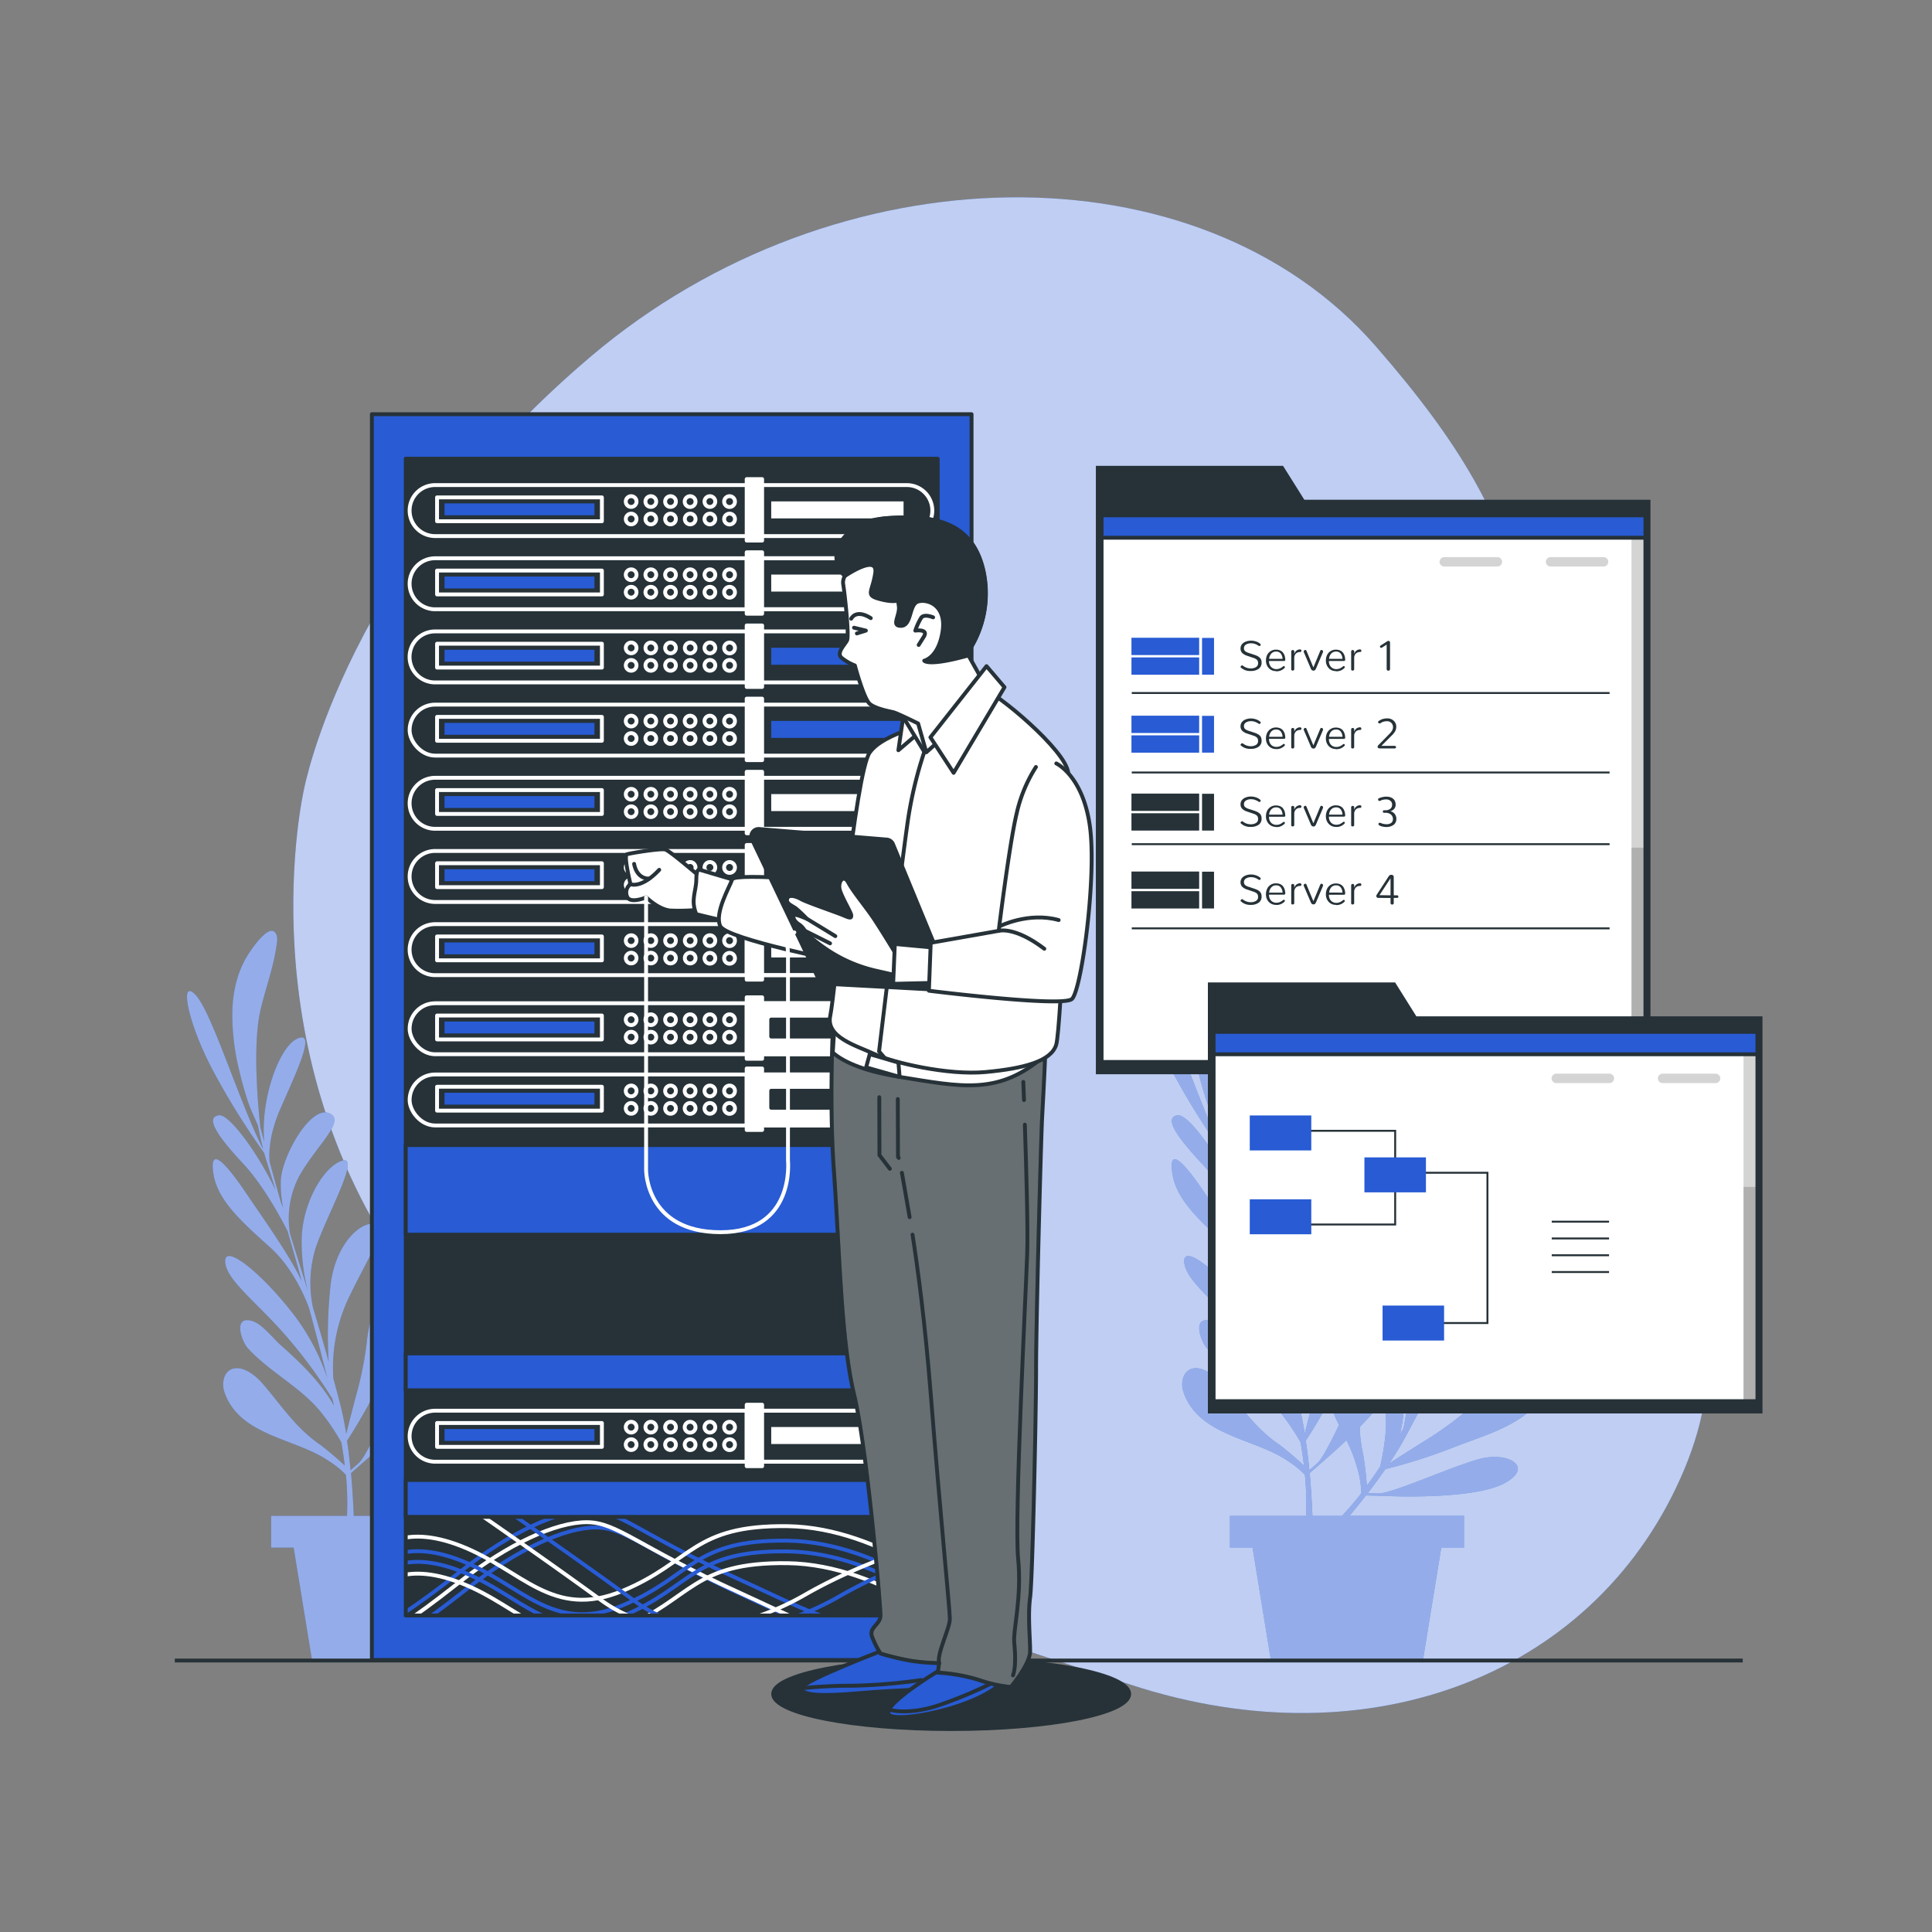 <svg xmlns="http://www.w3.org/2000/svg" xmlns:xlink="http://www.w3.org/1999/xlink" viewBox="0 0 500 500"><rect x="0" y="0" width="500" height="500" fill="#808080" stroke="none"/><defs><clipPath id="freepik--clip-path--inject-3"><rect x="105.01" y="118.71" width="137.67" height="299.38" style="fill:#263238;stroke:#263238;stroke-linecap:round;stroke-linejoin:round"></rect></clipPath><clipPath id="freepik--clip-path-2--inject-3"><rect x="285.09" y="133.36" width="140.74" height="141.47" style="fill:#fff;stroke:#263238;stroke-linecap:round;stroke-linejoin:round"></rect></clipPath><clipPath id="freepik--clip-path-3--inject-3"><rect x="314.08" y="267.05" width="140.74" height="95.57" style="fill:#fff;stroke:#263238;stroke-linecap:round;stroke-linejoin:round"></rect></clipPath><clipPath id="freepik--clip-path-4--inject-3"><path d="M216.11,255.14s-1.86,25.73-.31,47.7,1.85,44,5.26,58.19,6.81,54.53,6.81,57-3.1,3.09-2.17,5.57a23.79,23.79,0,0,0,2.17,4.33,69.4,69.4,0,0,0,7.74,1.86,51.37,51.37,0,0,0,7.42.62l-.31,2.47a44.57,44.57,0,0,1,10.53,1.86,36,36,0,0,0,8.35,1.86s5-5.89,5-9.29-.62-9.28,0-13.93,1.54-47.41,1.54-59.17,1.24-58.49,1.55-64.68,1.24-21.41.93-27.91-15.17,1.55-33.12-3.71S216.11,255.14,216.11,255.14Z" style="fill:#263238;stroke:#263238;stroke-linecap:round;stroke-linejoin:round"></path></clipPath></defs><g id="freepik--background-simple--inject-3"><path d="M78.69,204.2s-16,68.58,28.66,128.34S230,415.51,292.62,436s121.31-3.17,143.31-55.8-22.44-81-32.24-149.76-2-88.55-47.7-140.9-139.55-51.1-203,2.64S78.69,204.2,78.69,204.2Z" style="fill:#285bd4"></path><path d="M78.69,204.2s-16,68.58,28.66,128.34S230,415.51,292.62,436s121.31-3.17,143.31-55.8-22.44-81-32.24-149.76-2-88.55-47.7-140.9-139.55-51.1-203,2.64S78.69,204.2,78.69,204.2Z" style="fill:#fff;opacity:0.7"></path></g><g id="freepik--Plants--inject-3"><path d="M312,309.06c4.54,6.72,10.85,15.47,14.23,22.49-1.29-4.63-2.54-9-3.69-12.95-1.72-3.39-6.34-12-11.67-17.66-6.78-7.25-9.67-11.91-6-12.31,2.53-.28,9.93,9.57,14.56,19.35-1-3.34-1.8-5.9-2.29-7.39-.21-.68-.43-1.42-.64-2.21a195.09,195.09,0,0,1-13.08-21c-6.84-12.79-9.05-24.86-4.49-19.67,4.21,4.78,11.52,28.54,17.33,39.72-.49-1.92-1-4-1.37-6.15-.82-2-1.9-4.1-2.52-6-.94-2.88-1.78-5.8-2.45-8.76a60.57,60.57,0,0,1-1.67-14.12c.07-5.64,1.24-11.07,4.37-15.78.79-1.19,5.6-8.37,7.08-4.67a3.85,3.85,0,0,1,.1,1.88c-.7,6.12-2.92,11.74-4.29,17.7-2.05,8.91-.69,23.87,0,30.23l1,3.7c-.95-11.08,3.85-24.22,8.3-26.52,5.51-2.84.11,8.32-4.14,18.05-2.75,6.3-2.95,11.08-2.76,13.67.87,3.2,1.87,6.79,2.9,10.44.2.5.4,1,.58,1.48a30.8,30.8,0,0,1-.57-7.21c.4-6.37,7.61-19.11,12.4-17.31s-3.32,8.52-7.66,16.33a23.62,23.62,0,0,0-2.5,14c.05.29.1.58.13.86.5,1.65,1,3.26,1.47,4.78,1.13,3.55,2.17,6.9,3.17,10.16a50.9,50.9,0,0,1-1.6-14.5c.6-9.33,6.07-18.14,10.61-19.34s-4.09,14-7,22.56a30.45,30.45,0,0,0-.77,15.42c1.39,4.63,2.71,9.19,4.06,14a117.47,117.47,0,0,1,.4-19c.88-10.38,7.06-17,11.3-16.73s-.18,6.16-6.32,18.76a42.2,42.2,0,0,0-4.17,21.34q.83,3,1.69,6.31c.65,2.49,1.19,5.19,1.64,8,.61-2.47,1.53-6.09,2.6-10.08A89.84,89.84,0,0,0,343,347.56c.58-5.29,2-11.89,7.16-14.65,1.76-.93,3.43-.58,4.36,1.18a5.79,5.79,0,0,1,.31,3.59A39.08,39.08,0,0,1,351.29,348a12,12,0,0,1,1.35,6.36c0,.83-.08,1.65-.13,2.46.45-.84.89-1.61,1.3-2.3a14.93,14.93,0,0,1,2.73-3.36,42,42,0,0,1-.4-5.92c0-2.58,3-9.14,5.73-4.27,1.09,1.94.88,5.76,1,8.3.75.7,1,2.13.34,4.39.43,5.86.5,11.87-.91,17.57l.93-1.64A128.5,128.5,0,0,0,365.57,349c.34-11.41-1.48-20.79,1.63-24.31s4.85,8.87,3.54,22.36a56,56,0,0,1-4.86,17.81c3.05-5.49,6.07-11.08,8.92-16.47,1.22-2.89,4.09-10.66,3.37-18.55-.9-10-1.56-18.09,2.22-23.69s4.57-2,2.71,9.7c-1.27,8-2.62,18.72-5,26.15,2.22-4.26,4.29-8.31,6.15-12,1.05-3.66,3.52-13.07,3.52-20.88,0-9.92,1.06-15.3,4-13.11,2,1.52.72,13.77-2.57,24.08,1.54-3.13,2.7-5.54,3.37-7,.3-.65.65-1.34,1-2.06a194.58,194.58,0,0,1,4.75-24.25c3.73-14,10.35-24.35,10.14-17.44-.19,6.37-11.05,28.72-14.44,40.86.95-1.74,2.07-3.62,3.2-5.44.79-2.05,1.41-4.29,2.24-6.08,1.27-2.75,2.66-5.46,4.19-8.08a60.67,60.67,0,0,1,8.41-11.46c3.9-4.07,8.46-7.24,14-8.55,1.38-.33,9.79-2.3,8.36,1.41a4,4,0,0,1-1.22,1.46c-4.68,4-10.14,6.58-15.21,10-7.58,5.11-16.79,17-20.6,22.13-.49.91-1.11,2.05-1.81,3.37C402.51,300.3,415,294,419.8,295.34c6,1.68-5.59,6.15-15.34,10.37-6.31,2.72-9.72,6.08-11.34,8.1-1.55,2.93-3.28,6.24-5,9.61-.19.5-.39,1-.59,1.49a30.08,30.08,0,0,1,4.51-5.67c4.64-4.38,18.6-8.77,20.87-4.19s-8.24,4-16.74,6.72a23.56,23.56,0,0,0-11.4,8.54c-.16.25-.32.49-.49.72-.76,1.55-1.5,3.06-2.19,4.49-1.6,3.37-3.12,6.53-4.62,9.6a51,51,0,0,1,8.73-11.7c6.8-6.41,16.81-9.12,20.95-6.89s-12.55,7.45-20.5,11.72A30.47,30.47,0,0,0,375.56,349c-2.15,4.33-4.29,8.57-6.61,13a117,117,0,0,1,13.24-13.59c7.73-7,16.77-7.61,19.68-4.52s-4.34,4.38-17.42,9.4a42.24,42.24,0,0,0-17.62,12.75c-1,1.87-2,3.78-3.07,5.77-1.22,2.26-2.67,4.61-4.24,6.94,2.14-1.38,5.28-3.4,8.78-5.59a89.82,89.82,0,0,0,11.17-8c4-3.47,9.56-7.35,15.23-5.82,1.92.52,2.9,1.91,2.38,3.83a5.8,5.8,0,0,1-2.23,2.84c-5.35,4.15-12.55,6.14-18.78,8.6a141.64,141.64,0,0,1-17.53,5.59c-1.47,2.12-3,4.22-4.56,6.22l2.79.08c3.31.1,18.25-6.67,25.83-8.84s14.67,1.94,6.73,6.21-29.57,3.32-29.57,3.32l-6.24-.18c-1.46,1.88-2.9,3.66-4.25,5.28h29.62v8.22H373l-4.76,29.22H328.92l-4.76-29.22h-5.85V392.3H338a75.1,75.1,0,0,0-.29-10.64,24.88,24.88,0,0,0-4.32-3.5c-8.62-6-23.23-6.45-27.11-17.91-.94-2.77.12-6.31,3.43-6.16,2.37.11,4.89,2.2,6.37,3.91,4.93,5.69,8.64,11.59,15.05,15.91.29.19,4.33,3.41,6.34,5.4-.22-1.86-.5-3.86-.86-6a58.79,58.79,0,0,0-5.3-7.83C326,359,318,355.15,312.37,348.94c-1.74-1.9-4-8.73,1.27-7,2.37.75,5.15,4.32,7,6,5.22,4.66,10.53,9.7,14,15.88-.14-.61-.29-1.22-.44-1.84a128.41,128.41,0,0,0-12.33-16.65c-7.54-8.58-15.27-14.19-15.4-18.88s9.6,3.17,17.85,13.92a56.35,56.35,0,0,1,8.6,16.33c-1.52-6.09-3.13-12.23-4.72-18.12-1.08-2.94-4.29-10.59-10.2-15.86-7.45-6.66-13.48-12.16-14.55-18.83S305.41,299.26,312,309.06Zm41.7,75.51c1.11-1.51,2.27-3.16,3.47-5a59.13,59.13,0,0,0,1.47-9.34,38.19,38.19,0,0,0-.37-8.06,92.07,92.07,0,0,1-6.37,7.12,35.5,35.5,0,0,0,.86,7C352.86,376.64,353.62,381.75,353.72,384.57Zm-6.39,7.73c1.51-1.6,3.17-3.52,5-5.84a25.27,25.27,0,0,0-.77-5.52,39.56,39.56,0,0,0-3.08-8.22c-2.77,2.64-4.82,4.4-4.82,4.4l-4.69,4.12c.37,4.1.59,7.94.71,11.06Zm-8.46-11.8,2.1-1.85c1.2-1.06,3.3-5.14,5.59-9.84a63.17,63.17,0,0,1-2.61-6.1c-2.47,4.61-4.72,8.19-6,10.13C338.33,375.4,338.63,378,338.87,380.5Z" style="fill:#285bd4"></path><path d="M312,309.06c4.54,6.72,10.85,15.47,14.23,22.49-1.29-4.63-2.54-9-3.69-12.95-1.72-3.39-6.34-12-11.67-17.66-6.78-7.25-9.67-11.91-6-12.31,2.53-.28,9.93,9.57,14.56,19.35-1-3.34-1.8-5.9-2.29-7.39-.21-.68-.43-1.42-.64-2.21a195.09,195.09,0,0,1-13.08-21c-6.84-12.79-9.05-24.86-4.49-19.67,4.21,4.78,11.52,28.54,17.33,39.72-.49-1.92-1-4-1.37-6.15-.82-2-1.9-4.1-2.52-6-.94-2.88-1.78-5.8-2.45-8.76a60.57,60.57,0,0,1-1.67-14.12c.07-5.64,1.24-11.07,4.37-15.78.79-1.19,5.6-8.37,7.08-4.67a3.85,3.85,0,0,1,.1,1.88c-.7,6.12-2.92,11.74-4.29,17.7-2.05,8.91-.69,23.87,0,30.23l1,3.7c-.95-11.08,3.85-24.22,8.3-26.52,5.51-2.84.11,8.32-4.14,18.05-2.75,6.3-2.95,11.08-2.76,13.67.87,3.2,1.87,6.79,2.9,10.44.2.5.4,1,.58,1.48a30.8,30.8,0,0,1-.57-7.21c.4-6.37,7.61-19.11,12.4-17.31s-3.32,8.52-7.66,16.33a23.62,23.62,0,0,0-2.5,14c.05.29.1.58.13.86.5,1.65,1,3.26,1.47,4.78,1.13,3.55,2.17,6.9,3.17,10.16a50.9,50.9,0,0,1-1.6-14.5c.6-9.33,6.07-18.14,10.61-19.34s-4.09,14-7,22.56a30.45,30.45,0,0,0-.77,15.42c1.39,4.63,2.71,9.19,4.06,14a117.47,117.47,0,0,1,.4-19c.88-10.38,7.06-17,11.3-16.73s-.18,6.16-6.32,18.76a42.2,42.2,0,0,0-4.17,21.34q.83,3,1.69,6.31c.65,2.49,1.19,5.19,1.64,8,.61-2.47,1.53-6.09,2.6-10.08A89.84,89.84,0,0,0,343,347.56c.58-5.29,2-11.89,7.16-14.65,1.76-.93,3.43-.58,4.36,1.18a5.79,5.79,0,0,1,.31,3.59A39.08,39.08,0,0,1,351.29,348a12,12,0,0,1,1.35,6.36c0,.83-.08,1.65-.13,2.46.45-.84.89-1.61,1.3-2.3a14.93,14.93,0,0,1,2.73-3.36,42,42,0,0,1-.4-5.92c0-2.58,3-9.14,5.73-4.27,1.09,1.94.88,5.76,1,8.3.75.7,1,2.13.34,4.39.43,5.86.5,11.87-.91,17.57l.93-1.64A128.5,128.5,0,0,0,365.57,349c.34-11.41-1.48-20.79,1.63-24.31s4.85,8.87,3.54,22.36a56,56,0,0,1-4.86,17.81c3.05-5.49,6.07-11.08,8.92-16.47,1.22-2.89,4.09-10.66,3.37-18.55-.9-10-1.56-18.09,2.22-23.69s4.57-2,2.71,9.7c-1.27,8-2.62,18.72-5,26.15,2.22-4.26,4.29-8.31,6.15-12,1.05-3.66,3.52-13.07,3.52-20.88,0-9.92,1.06-15.3,4-13.11,2,1.52.72,13.77-2.57,24.08,1.54-3.13,2.7-5.54,3.37-7,.3-.65.65-1.34,1-2.06a194.58,194.58,0,0,1,4.75-24.25c3.73-14,10.35-24.35,10.14-17.44-.19,6.37-11.05,28.72-14.44,40.86.95-1.74,2.07-3.62,3.2-5.44.79-2.05,1.41-4.29,2.24-6.08,1.27-2.75,2.66-5.46,4.19-8.08a60.67,60.67,0,0,1,8.41-11.46c3.9-4.07,8.46-7.24,14-8.55,1.38-.33,9.79-2.3,8.36,1.41a4,4,0,0,1-1.22,1.46c-4.68,4-10.14,6.58-15.21,10-7.58,5.11-16.79,17-20.6,22.13-.49.91-1.11,2.05-1.81,3.37C402.51,300.3,415,294,419.8,295.34c6,1.68-5.59,6.15-15.34,10.37-6.31,2.72-9.72,6.08-11.34,8.1-1.55,2.93-3.28,6.24-5,9.61-.19.5-.39,1-.59,1.49a30.08,30.08,0,0,1,4.51-5.67c4.64-4.38,18.6-8.77,20.87-4.19s-8.24,4-16.74,6.72a23.56,23.56,0,0,0-11.4,8.54c-.16.25-.32.49-.49.72-.76,1.55-1.5,3.06-2.19,4.49-1.6,3.37-3.12,6.53-4.62,9.6a51,51,0,0,1,8.73-11.7c6.8-6.41,16.81-9.12,20.95-6.89s-12.55,7.45-20.5,11.72A30.47,30.47,0,0,0,375.56,349c-2.15,4.33-4.29,8.57-6.61,13a117,117,0,0,1,13.24-13.59c7.73-7,16.77-7.61,19.68-4.52s-4.34,4.38-17.42,9.4a42.24,42.24,0,0,0-17.62,12.75c-1,1.87-2,3.78-3.07,5.77-1.22,2.26-2.67,4.61-4.24,6.94,2.14-1.38,5.28-3.4,8.78-5.59a89.82,89.82,0,0,0,11.17-8c4-3.47,9.56-7.35,15.23-5.82,1.92.52,2.9,1.91,2.38,3.83a5.8,5.8,0,0,1-2.23,2.84c-5.35,4.15-12.55,6.14-18.78,8.6a141.64,141.64,0,0,1-17.53,5.59c-1.47,2.12-3,4.22-4.56,6.22l2.79.08c3.31.1,18.25-6.67,25.83-8.84s14.67,1.94,6.73,6.21-29.57,3.32-29.57,3.32l-6.24-.18c-1.46,1.88-2.9,3.66-4.25,5.28h29.62v8.22H373l-4.76,29.22H328.92l-4.76-29.22h-5.85V392.3H338a75.1,75.1,0,0,0-.29-10.64,24.88,24.88,0,0,0-4.32-3.5c-8.62-6-23.23-6.45-27.11-17.91-.94-2.77.12-6.31,3.43-6.16,2.37.11,4.89,2.2,6.37,3.91,4.93,5.69,8.64,11.59,15.05,15.91.29.19,4.33,3.41,6.34,5.4-.22-1.86-.5-3.86-.86-6a58.79,58.79,0,0,0-5.3-7.83C326,359,318,355.15,312.37,348.94c-1.74-1.9-4-8.73,1.27-7,2.37.75,5.15,4.32,7,6,5.22,4.66,10.53,9.7,14,15.88-.14-.61-.29-1.22-.44-1.84a128.41,128.41,0,0,0-12.33-16.65c-7.54-8.58-15.27-14.19-15.4-18.88s9.6,3.17,17.85,13.92a56.35,56.35,0,0,1,8.6,16.33c-1.52-6.09-3.13-12.23-4.72-18.12-1.08-2.94-4.29-10.59-10.2-15.86-7.45-6.66-13.48-12.16-14.55-18.83S305.41,299.26,312,309.06Zm41.7,75.51c1.11-1.51,2.27-3.16,3.47-5a59.13,59.13,0,0,0,1.47-9.34,38.19,38.19,0,0,0-.37-8.06,92.07,92.07,0,0,1-6.37,7.12,35.5,35.5,0,0,0,.86,7C352.86,376.64,353.62,381.75,353.72,384.57Zm-6.39,7.73c1.51-1.6,3.17-3.52,5-5.84a25.27,25.27,0,0,0-.77-5.52,39.56,39.56,0,0,0-3.08-8.22c-2.77,2.64-4.82,4.4-4.82,4.4l-4.69,4.12c.37,4.1.59,7.94.71,11.06Zm-8.46-11.8,2.1-1.85c1.2-1.06,3.3-5.14,5.59-9.84a63.17,63.17,0,0,1-2.61-6.1c-2.47,4.61-4.72,8.19-6,10.13C338.33,375.4,338.63,378,338.87,380.5Z" style="fill:#fff;opacity:0.5"></path><path d="M63.88,309.06c4.54,6.72,10.85,15.47,14.22,22.49-1.28-4.63-2.53-9-3.68-12.95-1.72-3.39-6.34-12-11.68-17.66-6.77-7.25-9.67-11.91-6-12.31,2.53-.28,9.92,9.57,14.56,19.35-1-3.34-1.81-5.9-2.29-7.39-.22-.68-.43-1.42-.65-2.21a195.46,195.46,0,0,1-13.07-21c-6.85-12.79-9.05-24.86-4.49-19.67,4.2,4.78,11.52,28.54,17.32,39.72-.49-1.92-.95-4-1.37-6.15-.82-2-1.89-4.1-2.51-6-.95-2.88-1.78-5.8-2.45-8.76a60.57,60.57,0,0,1-1.67-14.12c.07-5.64,1.24-11.07,4.37-15.78.79-1.19,5.59-8.37,7.07-4.67a3.85,3.85,0,0,1,.11,1.88c-.7,6.12-2.92,11.74-4.29,17.7-2,8.91-.69,23.87,0,30.23.26,1,.59,2.26,1,3.7-1-11.08,3.85-24.22,8.3-26.52,5.51-2.84.1,8.32-4.14,18.05-2.75,6.3-3,11.08-2.76,13.67.87,3.2,1.86,6.79,2.9,10.44.2.5.4,1,.58,1.48a31.36,31.36,0,0,1-.58-7.21c.41-6.37,7.62-19.11,12.4-17.31s-3.31,8.52-7.65,16.33a23.62,23.62,0,0,0-2.5,14c0,.29.09.58.13.86.5,1.65,1,3.26,1.47,4.78,1.12,3.55,2.17,6.9,3.17,10.16a50.54,50.54,0,0,1-1.6-14.5c.6-9.33,6.06-18.14,10.61-19.34s-4.09,14-7,22.56A30.69,30.69,0,0,0,81,338.41c1.4,4.63,2.72,9.19,4.06,14a117.57,117.57,0,0,1,.41-19c.88-10.38,7.06-17,11.3-16.73s-.18,6.16-6.32,18.76a42.24,42.24,0,0,0-4.18,21.34q.84,3,1.69,6.31a80.58,80.58,0,0,1,1.64,8c.62-2.47,1.54-6.09,2.6-10.08a88.63,88.63,0,0,0,2.7-13.48c.58-5.29,2-11.89,7.16-14.65,1.76-.93,3.42-.58,4.35,1.18a5.65,5.65,0,0,1,.31,3.59A39.41,39.41,0,0,1,103.15,348a12,12,0,0,1,1.34,6.36q0,1.25-.12,2.46c.45-.84.88-1.61,1.3-2.3a15.18,15.18,0,0,1,2.72-3.36,43.51,43.51,0,0,1-.4-5.92c0-2.58,3-9.14,5.74-4.27,1.09,1.94.88,5.76,1,8.3.75.7,1,2.13.35,4.39.43,5.86.5,11.87-.92,17.57l.94-1.64A129.75,129.75,0,0,0,117.43,349c.34-11.41-1.48-20.79,1.63-24.31s4.85,8.87,3.54,22.36a56.26,56.26,0,0,1-4.86,17.81c3.05-5.49,6.06-11.08,8.92-16.47,1.22-2.89,4.09-10.66,3.37-18.55-.9-10-1.56-18.09,2.21-23.69s4.57-2,2.72,9.7c-1.27,8-2.62,18.72-5,26.15,2.22-4.26,4.29-8.31,6.15-12,1.05-3.66,3.52-13.07,3.51-20.88,0-9.92,1.06-15.3,4-13.11,2,1.52.73,13.77-2.56,24.08,1.54-3.13,2.7-5.54,3.37-7,.3-.65.65-1.34,1-2.06a198.47,198.47,0,0,1,4.75-24.25c3.73-14,10.36-24.35,10.15-17.44-.19,6.37-11.06,28.72-14.45,40.86,1-1.74,2.08-3.62,3.21-5.44.78-2.05,1.41-4.29,2.24-6.08,1.27-2.75,2.65-5.46,4.18-8.08A60.29,60.29,0,0,1,164,279.24c3.9-4.07,8.46-7.24,14-8.55,1.39-.33,9.8-2.3,8.36,1.41a3.86,3.86,0,0,1-1.21,1.46c-4.69,4-10.14,6.58-15.21,10-7.58,5.11-16.8,17-20.6,22.13-.5.91-1.11,2.05-1.81,3.37,6.86-8.76,19.34-15.08,24.16-13.72,6,1.68-5.6,6.15-15.35,10.37a29.08,29.08,0,0,0-11.34,8.1c-1.54,2.93-3.27,6.24-5,9.61-.19.5-.39,1-.59,1.49a30.44,30.44,0,0,1,4.5-5.67c4.64-4.38,18.61-8.77,20.88-4.19s-8.24,4-16.74,6.72a23.59,23.59,0,0,0-11.41,8.54l-.48.72c-.77,1.55-1.5,3.06-2.19,4.49-1.6,3.37-3.13,6.53-4.62,9.6a50.93,50.93,0,0,1,8.72-11.7c6.81-6.41,16.82-9.12,21-6.89s-12.55,7.45-20.5,11.72A30.51,30.51,0,0,0,127.41,349c-2.14,4.33-4.28,8.57-6.6,13a116.21,116.21,0,0,1,13.24-13.59c7.72-7,16.76-7.61,19.68-4.52s-4.34,4.38-17.42,9.4a42.24,42.24,0,0,0-17.62,12.75c-1,1.87-2,3.78-3.08,5.77-1.21,2.26-2.67,4.61-4.23,6.94,2.13-1.38,5.27-3.4,8.78-5.59a89,89,0,0,0,11.16-8c4-3.47,9.56-7.35,15.23-5.82,1.92.52,2.91,1.91,2.38,3.83a5.78,5.78,0,0,1-2.22,2.84c-5.35,4.15-12.55,6.14-18.78,8.6a142.18,142.18,0,0,1-17.54,5.59c-1.47,2.12-3,4.22-4.56,6.22l2.8.08c3.3.1,18.24-6.67,25.82-8.84s14.68,1.94,6.73,6.21-29.56,3.32-29.56,3.32l-6.24-.18c-1.46,1.88-2.9,3.66-4.25,5.28h29.61v8.22h-5.85l-4.75,29.22H80.77L76,400.52H70.17V392.3H89.81a75.1,75.1,0,0,0-.29-10.64,24.71,24.71,0,0,0-4.33-3.5c-8.61-6-23.23-6.45-27.11-17.91-.93-2.77.13-6.31,3.43-6.16,2.38.11,4.9,2.2,6.38,3.91,4.93,5.69,8.64,11.59,15,15.91.29.19,4.33,3.41,6.33,5.4q-.31-2.79-.86-6a57.78,57.78,0,0,0-5.29-7.83c-5.24-6.51-13.22-10.33-18.9-16.54-1.74-1.9-4-8.73,1.28-7,2.36.75,5.15,4.32,7,6,5.23,4.66,10.54,9.7,14,15.88-.15-.61-.29-1.22-.44-1.84a128.41,128.41,0,0,0-12.33-16.65c-7.54-8.58-15.27-14.19-15.4-18.88s9.59,3.17,17.85,13.92a56.28,56.28,0,0,1,8.59,16.33c-1.51-6.09-3.12-12.23-4.72-18.12-1.07-2.94-4.28-10.59-10.19-15.86-7.45-6.66-13.49-12.16-14.55-18.83S57.27,299.26,63.88,309.06Zm41.7,75.51c1.11-1.51,2.27-3.16,3.46-5a58,58,0,0,0,1.48-9.34,38.86,38.86,0,0,0-.37-8.06,92.19,92.19,0,0,1-6.38,7.12,35.53,35.53,0,0,0,.87,7C104.71,376.64,105.47,381.75,105.58,384.57Zm-6.39,7.73c1.51-1.6,3.17-3.52,5-5.84a24.6,24.6,0,0,0-.77-5.52,39.51,39.51,0,0,0-3.07-8.22c-2.78,2.64-4.83,4.4-4.83,4.4l-4.68,4.12c.37,4.1.58,7.94.71,11.06Zm-8.46-11.8,2.1-1.85c1.2-1.06,3.29-5.14,5.59-9.84a60.77,60.77,0,0,1-2.61-6.1c-2.48,4.61-4.72,8.19-6,10.13C90.19,375.4,90.49,378,90.73,380.5Z" style="fill:#285bd4"></path><path d="M63.88,309.06c4.54,6.72,10.85,15.47,14.22,22.49-1.28-4.63-2.53-9-3.68-12.95-1.72-3.39-6.34-12-11.68-17.66-6.77-7.25-9.67-11.91-6-12.31,2.53-.28,9.92,9.57,14.56,19.35-1-3.34-1.81-5.9-2.29-7.39-.22-.68-.43-1.42-.65-2.21a195.46,195.46,0,0,1-13.07-21c-6.85-12.79-9.05-24.86-4.49-19.67,4.2,4.78,11.52,28.54,17.32,39.72-.49-1.92-.95-4-1.37-6.15-.82-2-1.89-4.1-2.51-6-.95-2.88-1.78-5.8-2.45-8.76a60.57,60.57,0,0,1-1.67-14.12c.07-5.64,1.24-11.07,4.37-15.78.79-1.19,5.59-8.37,7.07-4.67a3.85,3.85,0,0,1,.11,1.88c-.7,6.12-2.92,11.74-4.29,17.7-2,8.91-.69,23.87,0,30.23.26,1,.59,2.26,1,3.7-1-11.08,3.85-24.22,8.3-26.52,5.51-2.84.1,8.32-4.14,18.05-2.75,6.3-3,11.08-2.76,13.67.87,3.2,1.86,6.79,2.9,10.44.2.5.4,1,.58,1.48a31.36,31.36,0,0,1-.58-7.21c.41-6.37,7.62-19.11,12.4-17.31s-3.31,8.52-7.65,16.33a23.62,23.62,0,0,0-2.5,14c0,.29.09.58.13.86.5,1.65,1,3.26,1.47,4.78,1.12,3.55,2.17,6.9,3.17,10.16a50.54,50.54,0,0,1-1.6-14.5c.6-9.33,6.06-18.14,10.61-19.34s-4.09,14-7,22.56A30.69,30.69,0,0,0,81,338.41c1.4,4.63,2.72,9.19,4.06,14a117.57,117.57,0,0,1,.41-19c.88-10.38,7.06-17,11.3-16.73s-.18,6.16-6.32,18.76a42.24,42.24,0,0,0-4.18,21.34q.84,3,1.69,6.31a80.58,80.58,0,0,1,1.64,8c.62-2.47,1.54-6.09,2.6-10.08a88.63,88.63,0,0,0,2.7-13.48c.58-5.29,2-11.89,7.16-14.65,1.76-.93,3.42-.58,4.35,1.18a5.65,5.65,0,0,1,.31,3.59A39.41,39.41,0,0,1,103.15,348a12,12,0,0,1,1.34,6.36q0,1.25-.12,2.46c.45-.84.88-1.61,1.3-2.3a15.18,15.18,0,0,1,2.72-3.36,43.51,43.51,0,0,1-.4-5.92c0-2.58,3-9.14,5.74-4.27,1.09,1.94.88,5.76,1,8.3.75.7,1,2.13.35,4.39.43,5.86.5,11.87-.92,17.57l.94-1.64A129.75,129.75,0,0,0,117.43,349c.34-11.41-1.48-20.79,1.63-24.31s4.85,8.87,3.54,22.36a56.26,56.26,0,0,1-4.86,17.81c3.05-5.49,6.06-11.08,8.92-16.47,1.22-2.89,4.09-10.66,3.37-18.55-.9-10-1.56-18.09,2.21-23.69s4.57-2,2.72,9.7c-1.27,8-2.62,18.72-5,26.15,2.22-4.26,4.29-8.31,6.15-12,1.05-3.66,3.52-13.07,3.51-20.88,0-9.92,1.06-15.3,4-13.11,2,1.52.73,13.77-2.56,24.08,1.54-3.13,2.7-5.54,3.37-7,.3-.65.65-1.34,1-2.06a198.47,198.47,0,0,1,4.75-24.25c3.73-14,10.36-24.35,10.15-17.44-.19,6.37-11.06,28.72-14.45,40.86,1-1.74,2.08-3.62,3.21-5.44.78-2.05,1.41-4.29,2.24-6.08,1.27-2.75,2.65-5.46,4.18-8.08A60.29,60.29,0,0,1,164,279.24c3.9-4.07,8.46-7.24,14-8.55,1.39-.33,9.8-2.3,8.36,1.41a3.86,3.86,0,0,1-1.21,1.46c-4.69,4-10.14,6.58-15.21,10-7.58,5.11-16.8,17-20.6,22.13-.5.91-1.11,2.05-1.81,3.37,6.86-8.76,19.34-15.08,24.16-13.72,6,1.68-5.6,6.15-15.35,10.37a29.08,29.08,0,0,0-11.34,8.1c-1.54,2.93-3.27,6.24-5,9.61-.19.5-.39,1-.59,1.49a30.44,30.44,0,0,1,4.5-5.67c4.64-4.38,18.61-8.77,20.88-4.19s-8.24,4-16.74,6.72a23.59,23.59,0,0,0-11.41,8.54l-.48.72c-.77,1.55-1.5,3.06-2.19,4.49-1.6,3.37-3.13,6.53-4.62,9.6a50.93,50.93,0,0,1,8.72-11.7c6.81-6.41,16.82-9.12,21-6.89s-12.55,7.45-20.5,11.72A30.51,30.51,0,0,0,127.41,349c-2.14,4.33-4.28,8.57-6.6,13a116.21,116.21,0,0,1,13.24-13.59c7.72-7,16.76-7.61,19.68-4.52s-4.34,4.38-17.42,9.4a42.24,42.24,0,0,0-17.62,12.75c-1,1.87-2,3.78-3.08,5.77-1.21,2.26-2.67,4.61-4.23,6.94,2.13-1.38,5.27-3.4,8.78-5.59a89,89,0,0,0,11.16-8c4-3.47,9.56-7.35,15.23-5.82,1.92.52,2.91,1.91,2.38,3.83a5.78,5.78,0,0,1-2.22,2.84c-5.35,4.15-12.55,6.14-18.78,8.6a142.18,142.18,0,0,1-17.54,5.59c-1.47,2.12-3,4.22-4.56,6.22l2.8.08c3.3.1,18.24-6.67,25.82-8.84s14.68,1.94,6.73,6.21-29.56,3.32-29.56,3.32l-6.24-.18c-1.46,1.88-2.9,3.66-4.25,5.28h29.61v8.22h-5.85l-4.75,29.22H80.77L76,400.52H70.17V392.3H89.81a75.1,75.1,0,0,0-.29-10.64,24.71,24.71,0,0,0-4.33-3.5c-8.61-6-23.23-6.45-27.11-17.91-.93-2.77.13-6.31,3.43-6.16,2.38.11,4.9,2.2,6.38,3.91,4.93,5.69,8.64,11.59,15,15.91.29.19,4.33,3.41,6.33,5.4q-.31-2.79-.86-6a57.78,57.78,0,0,0-5.29-7.83c-5.24-6.51-13.22-10.33-18.9-16.54-1.74-1.9-4-8.73,1.28-7,2.36.75,5.15,4.32,7,6,5.23,4.66,10.54,9.7,14,15.88-.15-.61-.29-1.22-.44-1.84a128.41,128.41,0,0,0-12.33-16.65c-7.54-8.58-15.27-14.19-15.4-18.88s9.59,3.17,17.85,13.92a56.28,56.28,0,0,1,8.59,16.33c-1.51-6.09-3.12-12.23-4.72-18.12-1.07-2.94-4.28-10.59-10.19-15.86-7.45-6.66-13.49-12.16-14.55-18.83S57.27,299.26,63.88,309.06Zm41.7,75.51c1.11-1.51,2.27-3.16,3.46-5a58,58,0,0,0,1.48-9.34,38.86,38.86,0,0,0-.37-8.06,92.19,92.19,0,0,1-6.38,7.12,35.53,35.53,0,0,0,.87,7C104.71,376.64,105.47,381.75,105.58,384.57Zm-6.39,7.73c1.51-1.6,3.17-3.52,5-5.84a24.6,24.6,0,0,0-.77-5.52,39.51,39.51,0,0,0-3.07-8.22c-2.78,2.64-4.83,4.4-4.83,4.4l-4.68,4.12c.37,4.1.58,7.94.71,11.06Zm-8.46-11.8,2.1-1.85c1.2-1.06,3.29-5.14,5.59-9.84a60.77,60.77,0,0,1-2.61-6.1c-2.48,4.61-4.72,8.19-6,10.13C90.19,375.4,90.49,378,90.73,380.5Z" style="fill:#fff;opacity:0.5"></path></g><g id="freepik--Device--inject-3"><rect x="96.24" y="107.19" width="155.2" height="322.41" style="fill:#285bd4;stroke:#263238;stroke-linecap:round;stroke-linejoin:round"></rect><rect x="105.01" y="118.71" width="137.67" height="299.38" style="fill:#263238"></rect><g style="clip-path:url(#freepik--clip-path--inject-3)"><path d="M101.51,419.27s4.79-2.4,17.8-12.67,25.32-15.74,33.19-15.74,13,6.16,39.36,18.14,35.25,19.51,58.52-4.45,26.69-26.69,26.69-26.69" style="fill:none;stroke:#285bd4;stroke-linecap:round;stroke-linejoin:round"></path><path d="M103.22,423.71s4.79-2.39,17.8-12.66,25.32-15.74,33.19-15.74,13,6.16,39.36,18.14S228.82,433,252.09,409s26.69-26.69,26.69-26.69" style="fill:none;stroke:#285bd4;stroke-linecap:round;stroke-linejoin:round"></path><path d="M100.83,422.35s4.79-2.4,17.79-12.67,25.33-15.74,33.2-15.74,13,6.16,39.35,18.14,35.25,19.51,58.52-4.45,26.69-26.69,26.69-26.69" style="fill:none;stroke:#fff;stroke-linecap:round;stroke-linejoin:round"></path><path d="M98.09,408s5.47-7.53,21.22-1.37,23.61,19.17,41.75,11.64,18.13-17.11,42.77-16.77,46.89,19.85,46.89,19.85" style="fill:none;stroke:#285bd4;stroke-linecap:round;stroke-linejoin:round"></path><path d="M98.09,405.23s5.47-7.52,21.22-1.36S142.92,423,161.06,415.5s18.13-17.11,42.77-16.77,46.89,19.85,46.89,19.85" style="fill:none;stroke:#285bd4;stroke-linecap:round;stroke-linejoin:round"></path><path d="M98.09,401.47s5.47-7.53,21.22-1.37,23.61,19.17,41.75,11.64,18.13-17.11,42.77-16.77,46.89,19.85,46.89,19.85" style="fill:none;stroke:#fff;stroke-linecap:round;stroke-linejoin:round"></path><path d="M98.09,411.05s5.47-7.53,21.22-1.37,23.61,19.17,41.75,11.64,18.13-17.11,42.77-16.77,46.89,19.85,46.89,19.85" style="fill:none;stroke:#fff;stroke-linecap:round;stroke-linejoin:round"></path><path d="M121.7,390.18s19.85,13.69,33.88,23.95,34.22,9.24,52.7-1.37,39-15.4,39-15.4a40.47,40.47,0,0,1,16.08,2.4" style="fill:none;stroke:#fff;stroke-linecap:round;stroke-linejoin:round"></path><path d="M130.6,390.52s19.85,13.69,33.88,24,34.22,9.24,52.7-1.36,39-15.4,39-15.4a40.4,40.4,0,0,1,16.09,2.39" style="fill:none;stroke:#285bd4;stroke-linecap:round;stroke-linejoin:round"></path></g><rect x="105.01" y="118.71" width="137.67" height="299.38" style="fill:none;stroke:#263238;stroke-linecap:round;stroke-linejoin:round"></rect><rect x="105.01" y="296.34" width="137.67" height="23.2" style="fill:#285bd4;stroke:#263238;stroke-linecap:round;stroke-linejoin:round"></rect><rect x="105.01" y="350.26" width="137.67" height="9.55" style="fill:#285bd4;stroke:#263238;stroke-linecap:round;stroke-linejoin:round"></rect><rect x="105.01" y="383.02" width="137.67" height="9.55" style="fill:#285bd4;stroke:#263238;stroke-linecap:round;stroke-linejoin:round"></rect><path d="M234.68,138.74H112.61a6.6,6.6,0,0,1-6.6-6.6h0a6.59,6.59,0,0,1,6.6-6.6H234.68a6.59,6.59,0,0,1,6.6,6.6h0A6.6,6.6,0,0,1,234.68,138.74Z" style="fill:none;stroke:#fff;stroke-linecap:round;stroke-linejoin:round"></path><rect x="113.11" y="128.72" width="42.66" height="6.18" style="fill:none;stroke:#fff;stroke-linecap:round;stroke-linejoin:round"></rect><path d="M164.73,129.8a1.39,1.39,0,1,1-1.39-1.39A1.39,1.39,0,0,1,164.73,129.8Z" style="fill:none;stroke:#fff;stroke-linecap:round;stroke-linejoin:round"></path><path d="M169.82,129.8a1.39,1.39,0,1,1-1.39-1.39A1.39,1.39,0,0,1,169.82,129.8Z" style="fill:none;stroke:#fff;stroke-linecap:round;stroke-linejoin:round"></path><path d="M174.92,129.8a1.39,1.39,0,1,1-1.39-1.39A1.39,1.39,0,0,1,174.92,129.8Z" style="fill:none;stroke:#fff;stroke-linecap:round;stroke-linejoin:round"></path><path d="M180,129.8a1.4,1.4,0,1,1-1.4-1.39A1.4,1.4,0,0,1,180,129.8Z" style="fill:none;stroke:#fff;stroke-linecap:round;stroke-linejoin:round"></path><path d="M185.11,129.8a1.39,1.39,0,1,1-1.39-1.39A1.39,1.39,0,0,1,185.11,129.8Z" style="fill:none;stroke:#fff;stroke-linecap:round;stroke-linejoin:round"></path><path d="M190.21,129.8a1.4,1.4,0,1,1-1.4-1.39A1.4,1.4,0,0,1,190.21,129.8Z" style="fill:none;stroke:#fff;stroke-linecap:round;stroke-linejoin:round"></path><circle cx="163.34" cy="134.32" r="1.39" style="fill:none;stroke:#fff;stroke-linecap:round;stroke-linejoin:round"></circle><circle cx="168.43" cy="134.32" r="1.39" style="fill:none;stroke:#fff;stroke-linecap:round;stroke-linejoin:round"></circle><circle cx="173.53" cy="134.32" r="1.39" style="fill:none;stroke:#fff;stroke-linecap:round;stroke-linejoin:round"></circle><circle cx="178.62" cy="134.32" r="1.39" style="fill:none;stroke:#fff;stroke-linecap:round;stroke-linejoin:round"></circle><path d="M185.11,134.32a1.39,1.39,0,1,1-1.39-1.39A1.39,1.39,0,0,1,185.11,134.32Z" style="fill:none;stroke:#fff;stroke-linecap:round;stroke-linejoin:round"></path><path d="M190.21,134.32a1.4,1.4,0,1,1-1.4-1.39A1.4,1.4,0,0,1,190.21,134.32Z" style="fill:none;stroke:#fff;stroke-linecap:round;stroke-linejoin:round"></path><rect x="115.04" y="130.27" width="38.8" height="3.08" style="fill:#285bd4"></rect><rect x="193.24" y="123.99" width="4" height="15.91" style="fill:#fff;stroke:#fff;stroke-linecap:round;stroke-linejoin:round"></rect><rect x="199.59" y="129.76" width="34.25" height="4.4" style="fill:#fff"></rect><path d="M234.68,157.68H112.61a6.6,6.6,0,0,1-6.6-6.6h0a6.59,6.59,0,0,1,6.6-6.6H234.68a6.59,6.59,0,0,1,6.6,6.6h0A6.6,6.6,0,0,1,234.68,157.68Z" style="fill:none;stroke:#fff;stroke-linecap:round;stroke-linejoin:round"></path><rect x="113.11" y="147.66" width="42.66" height="6.18" style="fill:none;stroke:#fff;stroke-linecap:round;stroke-linejoin:round"></rect><path d="M164.73,148.74a1.39,1.39,0,1,1-1.39-1.39A1.39,1.39,0,0,1,164.73,148.74Z" style="fill:none;stroke:#fff;stroke-linecap:round;stroke-linejoin:round"></path><path d="M169.82,148.74a1.39,1.39,0,1,1-1.39-1.39A1.39,1.39,0,0,1,169.82,148.74Z" style="fill:none;stroke:#fff;stroke-linecap:round;stroke-linejoin:round"></path><path d="M174.92,148.74a1.39,1.39,0,1,1-1.39-1.39A1.39,1.39,0,0,1,174.92,148.74Z" style="fill:none;stroke:#fff;stroke-linecap:round;stroke-linejoin:round"></path><path d="M180,148.74a1.4,1.4,0,1,1-1.4-1.39A1.4,1.4,0,0,1,180,148.74Z" style="fill:none;stroke:#fff;stroke-linecap:round;stroke-linejoin:round"></path><path d="M185.11,148.74a1.39,1.39,0,1,1-1.39-1.39A1.39,1.39,0,0,1,185.11,148.74Z" style="fill:none;stroke:#fff;stroke-linecap:round;stroke-linejoin:round"></path><path d="M190.21,148.74a1.4,1.4,0,1,1-1.4-1.39A1.4,1.4,0,0,1,190.21,148.74Z" style="fill:none;stroke:#fff;stroke-linecap:round;stroke-linejoin:round"></path><path d="M164.73,153.26a1.39,1.39,0,1,1-1.39-1.39A1.39,1.39,0,0,1,164.73,153.26Z" style="fill:none;stroke:#fff;stroke-linecap:round;stroke-linejoin:round"></path><path d="M169.82,153.26a1.39,1.39,0,1,1-1.39-1.39A1.39,1.39,0,0,1,169.82,153.26Z" style="fill:none;stroke:#fff;stroke-linecap:round;stroke-linejoin:round"></path><path d="M174.92,153.26a1.39,1.39,0,1,1-1.39-1.39A1.39,1.39,0,0,1,174.92,153.26Z" style="fill:none;stroke:#fff;stroke-linecap:round;stroke-linejoin:round"></path><path d="M180,153.26a1.4,1.4,0,1,1-1.4-1.39A1.4,1.4,0,0,1,180,153.26Z" style="fill:none;stroke:#fff;stroke-linecap:round;stroke-linejoin:round"></path><path d="M185.11,153.26a1.39,1.39,0,1,1-1.39-1.39A1.39,1.39,0,0,1,185.11,153.26Z" style="fill:none;stroke:#fff;stroke-linecap:round;stroke-linejoin:round"></path><path d="M190.21,153.26a1.4,1.4,0,1,1-1.4-1.39A1.4,1.4,0,0,1,190.21,153.26Z" style="fill:none;stroke:#fff;stroke-linecap:round;stroke-linejoin:round"></path><rect x="115.04" y="149.21" width="38.8" height="3.08" style="fill:#285bd4"></rect><rect x="193.24" y="142.93" width="4" height="15.91" style="fill:#fff;stroke:#fff;stroke-linecap:round;stroke-linejoin:round"></rect><path d="M234.68,144.48H193.24v13.2h41.44a6.6,6.6,0,0,0,0-13.2Z" style="fill:none;stroke:#fff;stroke-linecap:round;stroke-linejoin:round"></path><rect x="199.59" y="148.7" width="34.25" height="4.4" style="fill:#fff"></rect><path d="M234.68,176.61H112.61A6.59,6.59,0,0,1,106,170h0a6.59,6.59,0,0,1,6.6-6.59H234.68a6.59,6.59,0,0,1,6.6,6.59h0A6.59,6.59,0,0,1,234.68,176.61Z" style="fill:none;stroke:#fff;stroke-linecap:round;stroke-linejoin:round"></path><rect x="113.11" y="166.59" width="42.66" height="6.18" style="fill:none;stroke:#fff;stroke-linecap:round;stroke-linejoin:round"></rect><circle cx="163.34" cy="167.68" r="1.39" style="fill:none;stroke:#fff;stroke-linecap:round;stroke-linejoin:round"></circle><circle cx="168.43" cy="167.68" r="1.39" style="fill:none;stroke:#fff;stroke-linecap:round;stroke-linejoin:round"></circle><circle cx="173.53" cy="167.68" r="1.39" style="fill:none;stroke:#fff;stroke-linecap:round;stroke-linejoin:round"></circle><circle cx="178.62" cy="167.68" r="1.39" style="fill:none;stroke:#fff;stroke-linecap:round;stroke-linejoin:round"></circle><path d="M185.11,167.68a1.39,1.39,0,1,1-1.39-1.39A1.39,1.39,0,0,1,185.11,167.68Z" style="fill:none;stroke:#fff;stroke-linecap:round;stroke-linejoin:round"></path><path d="M190.21,167.68a1.4,1.4,0,1,1-1.4-1.39A1.4,1.4,0,0,1,190.21,167.68Z" style="fill:none;stroke:#fff;stroke-linecap:round;stroke-linejoin:round"></path><circle cx="163.34" cy="172.2" r="1.39" style="fill:none;stroke:#fff;stroke-linecap:round;stroke-linejoin:round"></circle><circle cx="168.43" cy="172.2" r="1.39" style="fill:none;stroke:#fff;stroke-linecap:round;stroke-linejoin:round"></circle><circle cx="173.53" cy="172.2" r="1.39" style="fill:none;stroke:#fff;stroke-linecap:round;stroke-linejoin:round"></circle><circle cx="178.62" cy="172.2" r="1.39" style="fill:none;stroke:#fff;stroke-linecap:round;stroke-linejoin:round"></circle><path d="M185.11,172.2a1.39,1.39,0,1,1-1.39-1.4A1.39,1.39,0,0,1,185.11,172.2Z" style="fill:none;stroke:#fff;stroke-linecap:round;stroke-linejoin:round"></path><path d="M190.21,172.2a1.4,1.4,0,1,1-1.4-1.4A1.4,1.4,0,0,1,190.21,172.2Z" style="fill:none;stroke:#fff;stroke-linecap:round;stroke-linejoin:round"></path><rect x="115.04" y="168.15" width="38.8" height="3.08" style="fill:#285bd4"></rect><rect x="193.24" y="161.87" width="4" height="15.91" style="fill:#fff;stroke:#fff;stroke-linecap:round;stroke-linejoin:round"></rect><rect x="199.59" y="167.64" width="34.25" height="4.4" style="fill:#285bd4"></rect><rect x="106.01" y="182.35" width="135.27" height="13.2" rx="6.6" style="fill:none;stroke:#fff;stroke-linecap:round;stroke-linejoin:round"></rect><rect x="113.11" y="185.53" width="42.66" height="6.18" style="fill:none;stroke:#fff;stroke-linecap:round;stroke-linejoin:round"></rect><path d="M164.73,186.61a1.39,1.39,0,1,1-1.39-1.39A1.4,1.4,0,0,1,164.73,186.61Z" style="fill:none;stroke:#fff;stroke-linecap:round;stroke-linejoin:round"></path><path d="M169.82,186.61a1.39,1.39,0,1,1-1.39-1.39A1.4,1.4,0,0,1,169.82,186.61Z" style="fill:none;stroke:#fff;stroke-linecap:round;stroke-linejoin:round"></path><path d="M174.92,186.61a1.39,1.39,0,1,1-1.39-1.39A1.4,1.4,0,0,1,174.92,186.61Z" style="fill:none;stroke:#fff;stroke-linecap:round;stroke-linejoin:round"></path><path d="M180,186.61a1.4,1.4,0,1,1-1.4-1.39A1.4,1.4,0,0,1,180,186.61Z" style="fill:none;stroke:#fff;stroke-linecap:round;stroke-linejoin:round"></path><path d="M185.11,186.61a1.39,1.39,0,1,1-1.39-1.39A1.4,1.4,0,0,1,185.11,186.61Z" style="fill:none;stroke:#fff;stroke-linecap:round;stroke-linejoin:round"></path><path d="M190.21,186.61a1.4,1.4,0,1,1-1.4-1.39A1.4,1.4,0,0,1,190.21,186.61Z" style="fill:none;stroke:#fff;stroke-linecap:round;stroke-linejoin:round"></path><path d="M164.73,191.13a1.39,1.39,0,1,1-1.39-1.39A1.39,1.39,0,0,1,164.73,191.13Z" style="fill:none;stroke:#fff;stroke-linecap:round;stroke-linejoin:round"></path><path d="M169.82,191.13a1.39,1.39,0,1,1-1.39-1.39A1.39,1.39,0,0,1,169.82,191.13Z" style="fill:none;stroke:#fff;stroke-linecap:round;stroke-linejoin:round"></path><path d="M174.92,191.13a1.39,1.39,0,1,1-1.39-1.39A1.39,1.39,0,0,1,174.92,191.13Z" style="fill:none;stroke:#fff;stroke-linecap:round;stroke-linejoin:round"></path><path d="M180,191.13a1.4,1.4,0,1,1-1.4-1.39A1.4,1.4,0,0,1,180,191.13Z" style="fill:none;stroke:#fff;stroke-linecap:round;stroke-linejoin:round"></path><path d="M185.11,191.13a1.39,1.39,0,1,1-1.39-1.39A1.39,1.39,0,0,1,185.11,191.13Z" style="fill:none;stroke:#fff;stroke-linecap:round;stroke-linejoin:round"></path><path d="M190.21,191.13a1.4,1.4,0,1,1-1.4-1.39A1.4,1.4,0,0,1,190.21,191.13Z" style="fill:none;stroke:#fff;stroke-linecap:round;stroke-linejoin:round"></path><rect x="115.04" y="187.08" width="38.8" height="3.08" style="fill:#285bd4"></rect><rect x="193.24" y="180.81" width="4" height="15.91" style="fill:#fff;stroke:#fff;stroke-linecap:round;stroke-linejoin:round"></rect><rect x="199.59" y="186.57" width="34.25" height="4.4" style="fill:#285bd4"></rect><path d="M234.68,214.49H112.61a6.59,6.59,0,0,1-6.6-6.6h0a6.6,6.6,0,0,1,6.6-6.6H234.68a6.6,6.6,0,0,1,6.6,6.6h0A6.59,6.59,0,0,1,234.68,214.49Z" style="fill:none;stroke:#fff;stroke-linecap:round;stroke-linejoin:round"></path><rect x="113.11" y="204.47" width="42.66" height="6.18" style="fill:none;stroke:#fff;stroke-linecap:round;stroke-linejoin:round"></rect><circle cx="163.34" cy="205.55" r="1.39" style="fill:none;stroke:#fff;stroke-linecap:round;stroke-linejoin:round"></circle><circle cx="168.43" cy="205.55" r="1.39" style="fill:none;stroke:#fff;stroke-linecap:round;stroke-linejoin:round"></circle><circle cx="173.53" cy="205.55" r="1.39" style="fill:none;stroke:#fff;stroke-linecap:round;stroke-linejoin:round"></circle><circle cx="178.62" cy="205.55" r="1.39" style="fill:none;stroke:#fff;stroke-linecap:round;stroke-linejoin:round"></circle><path d="M185.11,205.55a1.39,1.39,0,1,1-1.39-1.39A1.39,1.39,0,0,1,185.11,205.55Z" style="fill:none;stroke:#fff;stroke-linecap:round;stroke-linejoin:round"></path><path d="M190.21,205.55a1.4,1.4,0,1,1-1.4-1.39A1.4,1.4,0,0,1,190.21,205.55Z" style="fill:none;stroke:#fff;stroke-linecap:round;stroke-linejoin:round"></path><circle cx="163.34" cy="210.07" r="1.39" style="fill:none;stroke:#fff;stroke-linecap:round;stroke-linejoin:round"></circle><circle cx="168.43" cy="210.07" r="1.39" style="fill:none;stroke:#fff;stroke-linecap:round;stroke-linejoin:round"></circle><circle cx="173.53" cy="210.07" r="1.39" style="fill:none;stroke:#fff;stroke-linecap:round;stroke-linejoin:round"></circle><circle cx="178.62" cy="210.07" r="1.39" style="fill:none;stroke:#fff;stroke-linecap:round;stroke-linejoin:round"></circle><path d="M185.11,210.07a1.39,1.39,0,1,1-1.39-1.39A1.39,1.39,0,0,1,185.11,210.07Z" style="fill:none;stroke:#fff;stroke-linecap:round;stroke-linejoin:round"></path><path d="M190.21,210.07a1.4,1.4,0,1,1-1.4-1.39A1.4,1.4,0,0,1,190.21,210.07Z" style="fill:none;stroke:#fff;stroke-linecap:round;stroke-linejoin:round"></path><rect x="115.04" y="206.02" width="38.8" height="3.08" style="fill:#285bd4"></rect><rect x="193.24" y="199.74" width="4" height="15.91" style="fill:#fff;stroke:#fff;stroke-linecap:round;stroke-linejoin:round"></rect><rect x="199.59" y="205.51" width="34.25" height="4.4" style="fill:#fff"></rect><path d="M234.68,378.29H112.61a6.6,6.6,0,0,1-6.6-6.6h0a6.6,6.6,0,0,1,6.6-6.6H234.68a6.6,6.6,0,0,1,6.6,6.6h0A6.6,6.6,0,0,1,234.68,378.29Z" style="fill:none;stroke:#fff;stroke-linecap:round;stroke-linejoin:round"></path><rect x="113.11" y="368.27" width="42.66" height="6.18" style="fill:none;stroke:#fff;stroke-linecap:round;stroke-linejoin:round"></rect><path d="M164.73,369.35a1.39,1.39,0,1,1-1.39-1.39A1.39,1.39,0,0,1,164.73,369.35Z" style="fill:none;stroke:#fff;stroke-linecap:round;stroke-linejoin:round"></path><path d="M169.82,369.35a1.39,1.39,0,1,1-1.39-1.39A1.39,1.39,0,0,1,169.82,369.35Z" style="fill:none;stroke:#fff;stroke-linecap:round;stroke-linejoin:round"></path><path d="M174.92,369.35a1.39,1.39,0,1,1-1.39-1.39A1.39,1.39,0,0,1,174.92,369.35Z" style="fill:none;stroke:#fff;stroke-linecap:round;stroke-linejoin:round"></path><path d="M180,369.35a1.4,1.4,0,1,1-1.4-1.39A1.4,1.4,0,0,1,180,369.35Z" style="fill:none;stroke:#fff;stroke-linecap:round;stroke-linejoin:round"></path><path d="M185.11,369.35a1.39,1.39,0,1,1-1.39-1.39A1.39,1.39,0,0,1,185.11,369.35Z" style="fill:none;stroke:#fff;stroke-linecap:round;stroke-linejoin:round"></path><path d="M190.21,369.35a1.4,1.4,0,1,1-1.4-1.39A1.4,1.4,0,0,1,190.21,369.35Z" style="fill:none;stroke:#fff;stroke-linecap:round;stroke-linejoin:round"></path><path d="M164.73,373.87a1.39,1.39,0,1,1-1.39-1.39A1.39,1.39,0,0,1,164.73,373.87Z" style="fill:none;stroke:#fff;stroke-linecap:round;stroke-linejoin:round"></path><path d="M169.82,373.87a1.39,1.39,0,1,1-1.39-1.39A1.39,1.39,0,0,1,169.82,373.87Z" style="fill:none;stroke:#fff;stroke-linecap:round;stroke-linejoin:round"></path><path d="M174.92,373.87a1.39,1.39,0,1,1-1.39-1.39A1.39,1.39,0,0,1,174.92,373.87Z" style="fill:none;stroke:#fff;stroke-linecap:round;stroke-linejoin:round"></path><path d="M180,373.87a1.4,1.4,0,1,1-1.4-1.39A1.4,1.4,0,0,1,180,373.87Z" style="fill:none;stroke:#fff;stroke-linecap:round;stroke-linejoin:round"></path><path d="M185.11,373.87a1.39,1.39,0,1,1-1.39-1.39A1.39,1.39,0,0,1,185.11,373.87Z" style="fill:none;stroke:#fff;stroke-linecap:round;stroke-linejoin:round"></path><path d="M190.21,373.87a1.4,1.4,0,1,1-1.4-1.39A1.4,1.4,0,0,1,190.21,373.87Z" style="fill:none;stroke:#fff;stroke-linecap:round;stroke-linejoin:round"></path><rect x="115.04" y="369.82" width="38.8" height="3.08" style="fill:#285bd4"></rect><rect x="193.24" y="363.54" width="4" height="15.91" style="fill:#fff;stroke:#fff;stroke-linecap:round;stroke-linejoin:round"></rect><path d="M234.68,365.09H193.24v13.2h41.44a6.6,6.6,0,0,0,0-13.2Z" style="fill:none;stroke:#fff;stroke-linecap:round;stroke-linejoin:round"></path><rect x="199.59" y="369.31" width="34.25" height="4.4" style="fill:#fff"></rect><path d="M234.68,233.43H112.61a6.6,6.6,0,0,1-6.6-6.6h0a6.6,6.6,0,0,1,6.6-6.6H234.68a6.6,6.6,0,0,1,6.6,6.6h0A6.6,6.6,0,0,1,234.68,233.43Z" style="fill:none;stroke:#fff;stroke-linecap:round;stroke-linejoin:round"></path><rect x="113.11" y="223.41" width="42.66" height="6.18" style="fill:none;stroke:#fff;stroke-linecap:round;stroke-linejoin:round"></rect><path d="M164.73,224.49a1.39,1.39,0,1,1-1.39-1.39A1.39,1.39,0,0,1,164.73,224.49Z" style="fill:none;stroke:#fff;stroke-linecap:round;stroke-linejoin:round"></path><path d="M169.82,224.49a1.39,1.39,0,1,1-1.39-1.39A1.39,1.39,0,0,1,169.82,224.49Z" style="fill:none;stroke:#fff;stroke-linecap:round;stroke-linejoin:round"></path><path d="M174.92,224.49a1.39,1.39,0,1,1-1.39-1.39A1.39,1.39,0,0,1,174.92,224.49Z" style="fill:none;stroke:#fff;stroke-linecap:round;stroke-linejoin:round"></path><path d="M180,224.49a1.4,1.4,0,1,1-1.4-1.39A1.4,1.4,0,0,1,180,224.49Z" style="fill:none;stroke:#fff;stroke-linecap:round;stroke-linejoin:round"></path><path d="M185.11,224.49a1.39,1.39,0,1,1-1.39-1.39A1.39,1.39,0,0,1,185.11,224.49Z" style="fill:none;stroke:#fff;stroke-linecap:round;stroke-linejoin:round"></path><path d="M190.21,224.49a1.4,1.4,0,1,1-1.4-1.39A1.4,1.4,0,0,1,190.21,224.49Z" style="fill:none;stroke:#fff;stroke-linecap:round;stroke-linejoin:round"></path><path d="M164.73,229a1.39,1.39,0,1,1-1.39-1.39A1.39,1.39,0,0,1,164.73,229Z" style="fill:none;stroke:#fff;stroke-linecap:round;stroke-linejoin:round"></path><path d="M169.82,229a1.39,1.39,0,1,1-1.39-1.39A1.39,1.39,0,0,1,169.82,229Z" style="fill:none;stroke:#fff;stroke-linecap:round;stroke-linejoin:round"></path><path d="M174.92,229a1.39,1.39,0,1,1-1.39-1.39A1.39,1.39,0,0,1,174.92,229Z" style="fill:none;stroke:#fff;stroke-linecap:round;stroke-linejoin:round"></path><path d="M180,229a1.4,1.4,0,1,1-1.4-1.39A1.4,1.4,0,0,1,180,229Z" style="fill:none;stroke:#fff;stroke-linecap:round;stroke-linejoin:round"></path><path d="M185.11,229a1.39,1.39,0,1,1-1.39-1.39A1.39,1.39,0,0,1,185.11,229Z" style="fill:none;stroke:#fff;stroke-linecap:round;stroke-linejoin:round"></path><path d="M190.21,229a1.4,1.4,0,1,1-1.4-1.39A1.4,1.4,0,0,1,190.21,229Z" style="fill:none;stroke:#fff;stroke-linecap:round;stroke-linejoin:round"></path><rect x="115.04" y="224.96" width="38.8" height="3.08" style="fill:#285bd4"></rect><rect x="193.24" y="218.68" width="4" height="15.91" style="fill:#fff;stroke:#fff;stroke-linecap:round;stroke-linejoin:round"></rect><rect x="199.59" y="224.45" width="34.25" height="4.4" style="fill:#fff"></rect><path d="M234.68,252.37H112.61a6.6,6.6,0,0,1-6.6-6.6h0a6.59,6.59,0,0,1,6.6-6.6H234.68a6.59,6.59,0,0,1,6.6,6.6h0A6.6,6.6,0,0,1,234.68,252.37Z" style="fill:none;stroke:#fff;stroke-linecap:round;stroke-linejoin:round"></path><rect x="113.11" y="242.35" width="42.66" height="6.18" style="fill:none;stroke:#fff;stroke-linecap:round;stroke-linejoin:round"></rect><circle cx="163.34" cy="243.43" r="1.39" style="fill:none;stroke:#fff;stroke-linecap:round;stroke-linejoin:round"></circle><circle cx="168.43" cy="243.43" r="1.39" style="fill:none;stroke:#fff;stroke-linecap:round;stroke-linejoin:round"></circle><circle cx="173.53" cy="243.43" r="1.39" style="fill:none;stroke:#fff;stroke-linecap:round;stroke-linejoin:round"></circle><circle cx="178.62" cy="243.43" r="1.39" style="fill:none;stroke:#fff;stroke-linecap:round;stroke-linejoin:round"></circle><path d="M185.11,243.43a1.39,1.39,0,1,1-1.39-1.39A1.39,1.39,0,0,1,185.11,243.43Z" style="fill:none;stroke:#fff;stroke-linecap:round;stroke-linejoin:round"></path><path d="M190.21,243.43a1.4,1.4,0,1,1-1.4-1.39A1.4,1.4,0,0,1,190.21,243.43Z" style="fill:none;stroke:#fff;stroke-linecap:round;stroke-linejoin:round"></path><circle cx="163.34" cy="247.95" r="1.39" style="fill:none;stroke:#fff;stroke-linecap:round;stroke-linejoin:round"></circle><circle cx="168.43" cy="247.95" r="1.39" style="fill:none;stroke:#fff;stroke-linecap:round;stroke-linejoin:round"></circle><circle cx="173.53" cy="247.95" r="1.39" style="fill:none;stroke:#fff;stroke-linecap:round;stroke-linejoin:round"></circle><circle cx="178.62" cy="247.95" r="1.39" style="fill:none;stroke:#fff;stroke-linecap:round;stroke-linejoin:round"></circle><path d="M185.11,248a1.39,1.39,0,1,1-1.39-1.39A1.39,1.39,0,0,1,185.11,248Z" style="fill:none;stroke:#fff;stroke-linecap:round;stroke-linejoin:round"></path><path d="M190.21,248a1.4,1.4,0,1,1-1.4-1.39A1.4,1.4,0,0,1,190.21,248Z" style="fill:none;stroke:#fff;stroke-linecap:round;stroke-linejoin:round"></path><rect x="115.04" y="243.9" width="38.8" height="3.08" style="fill:#285bd4"></rect><rect x="193.24" y="237.62" width="4" height="15.91" style="fill:#fff;stroke:#fff;stroke-linecap:round;stroke-linejoin:round"></rect><path d="M234.68,239.17H193.24v13.2h41.44a6.6,6.6,0,0,0,0-13.2Z" style="fill:none;stroke:#fff;stroke-linecap:round;stroke-linejoin:round"></path><rect x="199.59" y="243.39" width="34.25" height="4.4" style="fill:#fff"></rect><rect x="106.01" y="259.64" width="135.27" height="13.2" rx="6.6" style="fill:none;stroke:#fff;stroke-linecap:round;stroke-linejoin:round"></rect><rect x="113.11" y="262.82" width="42.66" height="6.18" style="fill:none;stroke:#fff;stroke-linecap:round;stroke-linejoin:round"></rect><path d="M164.73,263.9a1.39,1.39,0,1,1-1.39-1.39A1.4,1.4,0,0,1,164.73,263.9Z" style="fill:none;stroke:#fff;stroke-linecap:round;stroke-linejoin:round"></path><path d="M169.82,263.9a1.39,1.39,0,1,1-1.39-1.39A1.4,1.4,0,0,1,169.82,263.9Z" style="fill:none;stroke:#fff;stroke-linecap:round;stroke-linejoin:round"></path><path d="M174.92,263.9a1.39,1.39,0,1,1-1.39-1.39A1.4,1.4,0,0,1,174.92,263.9Z" style="fill:none;stroke:#fff;stroke-linecap:round;stroke-linejoin:round"></path><path d="M180,263.9a1.4,1.4,0,1,1-1.4-1.39A1.4,1.4,0,0,1,180,263.9Z" style="fill:none;stroke:#fff;stroke-linecap:round;stroke-linejoin:round"></path><path d="M185.11,263.9a1.39,1.39,0,1,1-1.39-1.39A1.4,1.4,0,0,1,185.11,263.9Z" style="fill:none;stroke:#fff;stroke-linecap:round;stroke-linejoin:round"></path><path d="M190.21,263.9a1.4,1.4,0,1,1-1.4-1.39A1.4,1.4,0,0,1,190.21,263.9Z" style="fill:none;stroke:#fff;stroke-linecap:round;stroke-linejoin:round"></path><path d="M164.73,268.42a1.39,1.39,0,1,1-1.39-1.39A1.39,1.39,0,0,1,164.73,268.42Z" style="fill:none;stroke:#fff;stroke-linecap:round;stroke-linejoin:round"></path><path d="M169.82,268.42a1.39,1.39,0,1,1-1.39-1.39A1.39,1.39,0,0,1,169.82,268.42Z" style="fill:none;stroke:#fff;stroke-linecap:round;stroke-linejoin:round"></path><path d="M174.92,268.42a1.39,1.39,0,1,1-1.39-1.39A1.39,1.39,0,0,1,174.92,268.42Z" style="fill:none;stroke:#fff;stroke-linecap:round;stroke-linejoin:round"></path><path d="M180,268.42a1.4,1.4,0,1,1-1.4-1.39A1.4,1.4,0,0,1,180,268.42Z" style="fill:none;stroke:#fff;stroke-linecap:round;stroke-linejoin:round"></path><path d="M185.11,268.42a1.39,1.39,0,1,1-1.39-1.39A1.39,1.39,0,0,1,185.11,268.42Z" style="fill:none;stroke:#fff;stroke-linecap:round;stroke-linejoin:round"></path><path d="M190.21,268.42a1.4,1.4,0,1,1-1.4-1.39A1.4,1.4,0,0,1,190.21,268.42Z" style="fill:none;stroke:#fff;stroke-linecap:round;stroke-linejoin:round"></path><rect x="115.04" y="264.37" width="38.8" height="3.08" style="fill:#285bd4"></rect><rect x="193.24" y="258.1" width="4" height="15.91" style="fill:#fff;stroke:#fff;stroke-linecap:round;stroke-linejoin:round"></rect><path d="M234.68,259.64H193.24v13.2h41.44a6.6,6.6,0,0,0,0-13.2Z" style="fill:#fff;stroke:#fff;stroke-linecap:round;stroke-linejoin:round"></path><rect x="199.59" y="263.86" width="34.25" height="4.4" style="fill:#263238;stroke:#263238;stroke-linecap:round;stroke-linejoin:round"></rect><rect x="106.01" y="278.07" width="135.27" height="13.2" rx="6.6" style="fill:none;stroke:#fff;stroke-linecap:round;stroke-linejoin:round"></rect><rect x="113.11" y="281.25" width="42.66" height="6.18" style="fill:none;stroke:#fff;stroke-linecap:round;stroke-linejoin:round"></rect><path d="M164.73,282.33a1.39,1.39,0,1,1-1.39-1.39A1.39,1.39,0,0,1,164.73,282.33Z" style="fill:none;stroke:#fff;stroke-linecap:round;stroke-linejoin:round"></path><path d="M169.82,282.33a1.39,1.39,0,1,1-1.39-1.39A1.39,1.39,0,0,1,169.82,282.33Z" style="fill:none;stroke:#fff;stroke-linecap:round;stroke-linejoin:round"></path><path d="M174.92,282.33a1.39,1.39,0,1,1-1.39-1.39A1.39,1.39,0,0,1,174.92,282.33Z" style="fill:none;stroke:#fff;stroke-linecap:round;stroke-linejoin:round"></path><path d="M180,282.33a1.4,1.4,0,1,1-1.4-1.39A1.4,1.4,0,0,1,180,282.33Z" style="fill:none;stroke:#fff;stroke-linecap:round;stroke-linejoin:round"></path><path d="M185.11,282.33a1.39,1.39,0,1,1-1.39-1.39A1.39,1.39,0,0,1,185.11,282.33Z" style="fill:none;stroke:#fff;stroke-linecap:round;stroke-linejoin:round"></path><path d="M190.21,282.33a1.4,1.4,0,1,1-1.4-1.39A1.4,1.4,0,0,1,190.21,282.33Z" style="fill:none;stroke:#fff;stroke-linecap:round;stroke-linejoin:round"></path><path d="M164.73,286.85a1.39,1.39,0,1,1-1.39-1.39A1.39,1.39,0,0,1,164.73,286.85Z" style="fill:none;stroke:#fff;stroke-linecap:round;stroke-linejoin:round"></path><path d="M169.82,286.85a1.39,1.39,0,1,1-1.39-1.39A1.39,1.39,0,0,1,169.82,286.85Z" style="fill:none;stroke:#fff;stroke-linecap:round;stroke-linejoin:round"></path><path d="M174.92,286.85a1.39,1.39,0,1,1-1.39-1.39A1.39,1.39,0,0,1,174.92,286.85Z" style="fill:none;stroke:#fff;stroke-linecap:round;stroke-linejoin:round"></path><path d="M180,286.85a1.4,1.4,0,1,1-1.4-1.39A1.4,1.4,0,0,1,180,286.85Z" style="fill:none;stroke:#fff;stroke-linecap:round;stroke-linejoin:round"></path><path d="M185.11,286.85a1.39,1.39,0,1,1-1.39-1.39A1.39,1.39,0,0,1,185.11,286.85Z" style="fill:none;stroke:#fff;stroke-linecap:round;stroke-linejoin:round"></path><path d="M190.21,286.85a1.4,1.4,0,1,1-1.4-1.39A1.4,1.4,0,0,1,190.21,286.85Z" style="fill:none;stroke:#fff;stroke-linecap:round;stroke-linejoin:round"></path><rect x="115.04" y="282.8" width="38.8" height="3.08" style="fill:#285bd4"></rect><rect x="193.24" y="276.52" width="4" height="15.91" style="fill:#fff;stroke:#fff;stroke-linecap:round;stroke-linejoin:round"></rect><path d="M234.68,278.07H193.24v13.2h41.44a6.6,6.6,0,0,0,0-13.2Z" style="fill:#fff;stroke:#fff;stroke-linecap:round;stroke-linejoin:round"></path><rect x="199.59" y="282.29" width="34.25" height="4.4" style="fill:#263238;stroke:#263238;stroke-linecap:round;stroke-linejoin:round"></rect><line x1="45.24" y1="429.74" x2="451.02" y2="429.74" style="fill:none;stroke:#263238;stroke-miterlimit:10"></line></g><g id="freepik--Windows--inject-3"><polygon points="337.56 129.34 332.05 120.56 283.61 120.56 283.61 129.34 283.61 132.5 283.61 278.01 427.14 278.01 427.14 129.34 337.56 129.34" style="fill:#263238"></polygon><rect x="285.09" y="133.36" width="140.74" height="141.47" style="fill:#fff"></rect><g style="clip-path:url(#freepik--clip-path-2--inject-3)"><rect x="422.23" y="132.15" width="4.56" height="143.76" style="opacity:0.17"></rect><rect x="422.23" y="219.38" width="4.56" height="55.36" style="opacity:0.17"></rect><rect x="284.31" y="131.44" width="141.78" height="7.72" style="fill:#285bd4;stroke:#263238;stroke-miterlimit:10"></rect></g><rect x="285.09" y="133.36" width="140.74" height="141.47" style="fill:none;stroke:#263238;stroke-linecap:round;stroke-linejoin:round"></rect><g style="opacity:0.17"><path d="M387.52,146.61H373.77a1.21,1.21,0,0,1-1.21-1.21h0a1.21,1.21,0,0,1,1.21-1.21h13.75a1.22,1.22,0,0,1,1.22,1.21h0A1.22,1.22,0,0,1,387.52,146.61Z"></path><path d="M415,146.61H401.28a1.21,1.21,0,0,1-1.21-1.21h0a1.21,1.21,0,0,1,1.21-1.21H415a1.22,1.22,0,0,1,1.22,1.21h0A1.22,1.22,0,0,1,415,146.61Z"></path></g><path d="M321.11,172.73a.18.18,0,0,1-.06-.13.38.38,0,0,1,.15-.27.42.42,0,0,1,.29-.13.17.17,0,0,1,.13.05,3.23,3.23,0,0,0,.9.52,3.07,3.07,0,0,0,1.19.22,2.46,2.46,0,0,0,1.35-.35,1.12,1.12,0,0,0,.53-1,1.73,1.73,0,0,0-.08-.55,1,1,0,0,0-.28-.39,1.73,1.73,0,0,0-.43-.27,4,4,0,0,0-.64-.24l-1.41-.48a3.19,3.19,0,0,1-1.26-.71,1.62,1.62,0,0,1-.44-1.19,1.73,1.73,0,0,1,.35-1.06,2.34,2.34,0,0,1,1-.7,4,4,0,0,1,2.76,0,3,3,0,0,1,1,.58.33.33,0,0,1,.11.23.31.31,0,0,1-.11.23.33.33,0,0,1-.24.1.31.31,0,0,1-.21-.07,3.74,3.74,0,0,0-.81-.43,2.88,2.88,0,0,0-1.11-.2,2.38,2.38,0,0,0-1.36.34,1.1,1.1,0,0,0-.5.93,1,1,0,0,0,.3.75,2.71,2.71,0,0,0,1,.49l1.42.47a7.29,7.29,0,0,1,.75.3,2.63,2.63,0,0,1,.57.39,1.56,1.56,0,0,1,.4.55,2.2,2.2,0,0,1,.13.76,1.88,1.88,0,0,1-.75,1.61,3.34,3.34,0,0,1-2.06.57A3.46,3.46,0,0,1,321.11,172.73Z" style="fill:#263238"></path><path d="M330.22,173.68a2.49,2.49,0,0,1-1.85-.76,2.79,2.79,0,0,1-.74-2,3.18,3.18,0,0,1,.3-1.39,2.4,2.4,0,0,1,.89-1,2.49,2.49,0,0,1,1.39-.4,2.91,2.91,0,0,1,.92.14,2,2,0,0,1,.68.39,2,2,0,0,1,.45.58,2.42,2.42,0,0,1,.27.72,4.09,4.09,0,0,1,.1.82.25.25,0,0,1-.09.2.35.35,0,0,1-.26.08h-3.85a2.07,2.07,0,0,0,.52,1.54,1.82,1.82,0,0,0,1.32.56,2.19,2.19,0,0,0,1-.19,3.57,3.57,0,0,0,.8-.51.34.34,0,0,1,.21-.08.25.25,0,0,1,.17.08.25.25,0,0,1,.08.18.39.39,0,0,1-.13.27,3.09,3.09,0,0,1-.88.59,2.88,2.88,0,0,1-1.25.23Zm1.7-3.17a2.31,2.31,0,0,0-.46-1.36,1.41,1.41,0,0,0-1.19-.52,1.58,1.58,0,0,0-1.28.55,2.21,2.21,0,0,0-.54,1.33Z" style="fill:#263238"></path><path d="M334.28,173.47a.34.34,0,0,1-.11-.27v-4.61a.34.34,0,0,1,.12-.27.44.44,0,0,1,.27-.09.4.4,0,0,1,.28.1.32.32,0,0,1,.12.27v.64a1.66,1.66,0,0,1,.54-.84,1.53,1.53,0,0,1,1-.33.24.24,0,0,1,.22.11.38.38,0,0,1,.09.25.29.29,0,0,1-.09.22.31.31,0,0,1-.24.09,1.76,1.76,0,0,0-.71.14,1.27,1.27,0,0,0-.48.36,1.53,1.53,0,0,0-.25.47,1.35,1.35,0,0,0-.09.47v3a.32.32,0,0,1-.12.27.48.48,0,0,1-.29.1A.39.39,0,0,1,334.28,173.47Z" style="fill:#263238"></path><path d="M339.49,173.43a1.69,1.69,0,0,1-.28-.47l-1.81-4.24a.36.36,0,0,1,0-.11.38.38,0,0,1,.13-.28.4.4,0,0,1,.29-.12.33.33,0,0,1,.31.26l1.77,4.26,1.77-4.26c.07-.17.17-.26.32-.26a.44.44,0,0,1,.29.12.43.43,0,0,1,.13.28.2.2,0,0,1,0,.11l-1.8,4.24a1.67,1.67,0,0,1-.29.47.65.65,0,0,1-.78,0Z" style="fill:#263238"></path><path d="M345.73,173.68a2.47,2.47,0,0,1-1.85-.76,2.79,2.79,0,0,1-.74-2,3.18,3.18,0,0,1,.3-1.39,2.34,2.34,0,0,1,.89-1,2.48,2.48,0,0,1,1.38-.4,2.93,2.93,0,0,1,.93.14,2.13,2.13,0,0,1,.68.39,2,2,0,0,1,.45.58,3.13,3.13,0,0,1,.27.72,3.49,3.49,0,0,1,.09.82.25.25,0,0,1-.09.2.32.32,0,0,1-.25.08h-3.86a2.07,2.07,0,0,0,.53,1.54,1.82,1.82,0,0,0,1.32.56,2.19,2.19,0,0,0,1-.19,3.81,3.81,0,0,0,.8-.51.32.32,0,0,1,.2-.08.25.25,0,0,1,.18.08.24.24,0,0,1,.07.18.35.35,0,0,1-.13.27,2.91,2.91,0,0,1-.87.59,2.88,2.88,0,0,1-1.25.23Zm1.7-3.17a2.31,2.31,0,0,0-.46-1.36,1.41,1.41,0,0,0-1.19-.52,1.62,1.62,0,0,0-1.29.55,2.26,2.26,0,0,0-.53,1.33Z" style="fill:#263238"></path><path d="M349.79,173.47a.31.31,0,0,1-.11-.27v-4.61a.34.34,0,0,1,.12-.27.44.44,0,0,1,.27-.09.4.4,0,0,1,.28.1.32.32,0,0,1,.12.27v.64a1.66,1.66,0,0,1,.54-.84,1.52,1.52,0,0,1,1-.33.25.25,0,0,1,.22.11.38.38,0,0,1,.09.25.29.29,0,0,1-.09.22.33.33,0,0,1-.25.09,1.75,1.75,0,0,0-.7.14,1.13,1.13,0,0,0-.48.36,1.53,1.53,0,0,0-.25.47,1.35,1.35,0,0,0-.09.47v3a.32.32,0,0,1-.12.27.48.48,0,0,1-.29.1A.39.39,0,0,1,349.79,173.47Z" style="fill:#263238"></path><path d="M359,173.46a.35.35,0,0,1-.13-.3v-6.34l-1.22.79a.38.38,0,0,1-.18.06.37.37,0,0,1-.24-.1.31.31,0,0,1,.05-.49l1.79-1.15a.46.46,0,0,1,.26-.07.44.44,0,0,1,.29.11.39.39,0,0,1,.12.31v6.88a.38.38,0,0,1-.13.3.47.47,0,0,1-.31.11A.44.44,0,0,1,359,173.46Z" style="fill:#263238"></path><rect x="292.82" y="165.05" width="17.52" height="4.48" style="fill:#285bd4"></rect><rect x="292.82" y="170.14" width="17.52" height="4.48" style="fill:#285bd4"></rect><rect x="311.09" y="165.09" width="3.1" height="9.52" style="fill:#285bd4"></rect><path d="M321.11,192.9a.18.18,0,0,1-.06-.13.38.38,0,0,1,.15-.27.42.42,0,0,1,.29-.13.2.2,0,0,1,.13,0,3.24,3.24,0,0,0,2.09.75,2.46,2.46,0,0,0,1.35-.35,1.14,1.14,0,0,0,.53-1,1.73,1.73,0,0,0-.08-.55,1,1,0,0,0-.28-.39,2.12,2.12,0,0,0-.43-.28c-.16-.07-.37-.15-.64-.24l-1.41-.47a3.19,3.19,0,0,1-1.26-.71,1.62,1.62,0,0,1-.44-1.19,1.71,1.71,0,0,1,.35-1.06,2.25,2.25,0,0,1,1-.7,3.59,3.59,0,0,1,1.34-.24,4,4,0,0,1,1.42.26,3.19,3.19,0,0,1,1,.59.31.31,0,0,1,.11.23.33.33,0,0,1-.11.23.33.33,0,0,1-.24.1.31.31,0,0,1-.21-.07,3.74,3.74,0,0,0-.81-.43,2.89,2.89,0,0,0-1.11-.21,2.38,2.38,0,0,0-1.36.35,1.08,1.08,0,0,0-.5.92,1,1,0,0,0,.3.76,2.89,2.89,0,0,0,1,.49l1.42.46a5.5,5.5,0,0,1,.75.31,3,3,0,0,1,.57.38,1.6,1.6,0,0,1,.4.56,2.18,2.18,0,0,1,.13.75,1.89,1.89,0,0,1-.75,1.62,3.34,3.34,0,0,1-2.06.56A3.49,3.49,0,0,1,321.11,192.9Z" style="fill:#263238"></path><path d="M330.22,193.85a2.53,2.53,0,0,1-1.85-.76,2.79,2.79,0,0,1-.74-2,3.23,3.23,0,0,1,.3-1.4,2.48,2.48,0,0,1,2.28-1.42,2.91,2.91,0,0,1,.92.14,2,2,0,0,1,.68.38,2.05,2.05,0,0,1,.45.59,2.42,2.42,0,0,1,.27.72,4.08,4.08,0,0,1,.1.81.27.27,0,0,1-.09.21.4.4,0,0,1-.26.08h-3.85a2.09,2.09,0,0,0,.52,1.54,1.81,1.81,0,0,0,1.32.55,2.35,2.35,0,0,0,1-.18,3.57,3.57,0,0,0,.8-.51.34.34,0,0,1,.21-.08.25.25,0,0,1,.17.08.25.25,0,0,1,.08.18.39.39,0,0,1-.13.27,3.31,3.31,0,0,1-.88.59,3,3,0,0,1-1.25.23Zm1.7-3.17a2.28,2.28,0,0,0-.46-1.36,1.41,1.41,0,0,0-1.19-.52,1.6,1.6,0,0,0-1.28.54,2.24,2.24,0,0,0-.54,1.34Z" style="fill:#263238"></path><path d="M334.28,193.64a.34.34,0,0,1-.11-.27v-4.61a.33.33,0,0,1,.12-.27.44.44,0,0,1,.27-.09.45.45,0,0,1,.28.09.35.35,0,0,1,.12.28v.64a1.58,1.58,0,0,1,.54-.84,1.54,1.54,0,0,1,1-.34.25.25,0,0,1,.22.12.37.37,0,0,1,.09.25.31.31,0,0,1-.33.31,1.76,1.76,0,0,0-.71.14,1.27,1.27,0,0,0-.48.36,1.6,1.6,0,0,0-.25.46,1.36,1.36,0,0,0-.09.48v3a.34.34,0,0,1-.12.27.48.48,0,0,1-.29.09A.44.44,0,0,1,334.28,193.64Z" style="fill:#263238"></path><path d="M339.49,193.6a1.63,1.63,0,0,1-.28-.48l-1.81-4.24a.25.25,0,0,1,0-.1.37.37,0,0,1,.13-.28.4.4,0,0,1,.29-.12.32.32,0,0,1,.31.26l1.77,4.26,1.77-4.26c.07-.18.17-.26.32-.26a.44.44,0,0,1,.29.12.41.41,0,0,1,.13.28.15.15,0,0,1,0,.1l-1.8,4.24a1.61,1.61,0,0,1-.29.48.65.65,0,0,1-.78,0Z" style="fill:#263238"></path><path d="M345.73,193.85a2.51,2.51,0,0,1-1.85-.76,2.79,2.79,0,0,1-.74-2,3.23,3.23,0,0,1,.3-1.4,2.37,2.37,0,0,1,.89-1,2.4,2.4,0,0,1,1.38-.4,2.93,2.93,0,0,1,.93.14,2.11,2.11,0,0,1,.68.38,2.05,2.05,0,0,1,.45.59,3.13,3.13,0,0,1,.27.72,3.47,3.47,0,0,1,.09.81.27.27,0,0,1-.09.21.36.36,0,0,1-.25.08h-3.86a2.09,2.09,0,0,0,.53,1.54,1.81,1.81,0,0,0,1.32.55,2.35,2.35,0,0,0,1-.18,3.81,3.81,0,0,0,.8-.51.32.32,0,0,1,.2-.08.25.25,0,0,1,.18.08.24.24,0,0,1,.07.18.35.35,0,0,1-.13.27,3.11,3.11,0,0,1-.87.59,3,3,0,0,1-1.25.23Zm1.7-3.17a2.28,2.28,0,0,0-.46-1.36,1.41,1.41,0,0,0-1.19-.52,1.64,1.64,0,0,0-1.29.54,2.29,2.29,0,0,0-.53,1.34Z" style="fill:#263238"></path><path d="M349.79,193.64a.31.31,0,0,1-.11-.27v-4.61a.33.33,0,0,1,.12-.27.44.44,0,0,1,.27-.09.45.45,0,0,1,.28.09.35.35,0,0,1,.12.28v.64a1.58,1.58,0,0,1,.54-.84,1.52,1.52,0,0,1,1-.34.26.26,0,0,1,.22.12.37.37,0,0,1,.09.25.31.31,0,0,1-.09.22.33.33,0,0,1-.25.09,1.75,1.75,0,0,0-.7.14,1.13,1.13,0,0,0-.48.36,1.6,1.6,0,0,0-.25.46,1.36,1.36,0,0,0-.09.48v3a.34.34,0,0,1-.12.27.48.48,0,0,1-.29.09A.44.44,0,0,1,349.79,193.64Z" style="fill:#263238"></path><path d="M356.71,193.6a.37.37,0,0,1-.19-.33.67.67,0,0,1,.24-.46l2.82-2.88a4.52,4.52,0,0,0,.71-.9,1.77,1.77,0,0,0,.22-.82,1.52,1.52,0,0,0-.44-1.13,1.54,1.54,0,0,0-1.09-.43,3.88,3.88,0,0,0-.71.07,3,3,0,0,0-.45.13,2,2,0,0,0-.38.2l-.29.17a.34.34,0,0,1-.15,0,.34.34,0,0,1-.25-.11.37.37,0,0,1-.1-.24.33.33,0,0,1,.18-.29l.58-.34a4,4,0,0,1,.67-.22,4.1,4.1,0,0,1,1-.1,2.26,2.26,0,0,1,1.62.63,2,2,0,0,1,.65,1.52,2.49,2.49,0,0,1-.28,1.17,5.38,5.38,0,0,1-1,1.21l-2.57,2.58h3.39a.4.4,0,0,1,.3.1.31.31,0,0,1,.11.23.34.34,0,0,1-.11.24.45.45,0,0,1-.3.09H357.2A.83.83,0,0,1,356.71,193.6Z" style="fill:#263238"></path><rect x="292.82" y="185.22" width="17.52" height="4.48" style="fill:#285bd4"></rect><rect x="292.82" y="190.31" width="17.52" height="4.48" style="fill:#285bd4"></rect><rect x="311.09" y="185.26" width="3.1" height="9.52" style="fill:#285bd4"></rect><path d="M321.11,213.06a.16.16,0,0,1-.06-.13.38.38,0,0,1,.15-.27.47.47,0,0,1,.29-.13.21.21,0,0,1,.13.05,3.17,3.17,0,0,0,2.09.74,2.38,2.38,0,0,0,1.35-.35,1.11,1.11,0,0,0,.53-1,1.73,1.73,0,0,0-.08-.55,1,1,0,0,0-.28-.39,1.77,1.77,0,0,0-.43-.28c-.16-.07-.37-.15-.64-.24l-1.41-.48a3.07,3.07,0,0,1-1.26-.71,1.58,1.58,0,0,1-.44-1.19,1.73,1.73,0,0,1,.35-1.06,2.32,2.32,0,0,1,1-.69,3.59,3.59,0,0,1,1.34-.24,4,4,0,0,1,1.42.26,3,3,0,0,1,1,.59.29.29,0,0,1,.11.22.34.34,0,0,1-.11.24.37.37,0,0,1-.24.1.32.32,0,0,1-.21-.08,3.36,3.36,0,0,0-.81-.42,2.89,2.89,0,0,0-1.11-.21,2.38,2.38,0,0,0-1.36.35,1.08,1.08,0,0,0-.5.92,1,1,0,0,0,.3.75,2.71,2.71,0,0,0,1,.5l1.42.46a7.29,7.29,0,0,1,.75.3,3,3,0,0,1,.57.39,1.51,1.51,0,0,1,.4.56,2.1,2.1,0,0,1,.13.75,1.91,1.91,0,0,1-.75,1.62,3.4,3.4,0,0,1-2.06.56A3.46,3.46,0,0,1,321.11,213.06Z" style="fill:#263238"></path><path d="M330.22,214a2.5,2.5,0,0,1-1.85-.77,2.77,2.77,0,0,1-.74-2,3.18,3.18,0,0,1,.3-1.39,2.52,2.52,0,0,1,.89-1,2.49,2.49,0,0,1,1.39-.39,2.91,2.91,0,0,1,.92.14,1.86,1.86,0,0,1,.68.38,2.05,2.05,0,0,1,.45.59,2.23,2.23,0,0,1,.27.72,4.08,4.08,0,0,1,.1.81.29.29,0,0,1-.09.21.4.4,0,0,1-.26.08h-3.85a2.06,2.06,0,0,0,.52,1.53,1.82,1.82,0,0,0,1.32.56,2.35,2.35,0,0,0,1-.18,4,4,0,0,0,.8-.51.29.29,0,0,1,.21-.08.23.23,0,0,1,.17.07.27.27,0,0,1,.08.19.4.4,0,0,1-.13.27,3.31,3.31,0,0,1-.88.59,3,3,0,0,1-1.25.23Zm1.7-3.18a2.31,2.31,0,0,0-.46-1.36,1.43,1.43,0,0,0-1.19-.51,1.6,1.6,0,0,0-1.28.54,2.23,2.23,0,0,0-.54,1.33Z" style="fill:#263238"></path><path d="M334.28,213.81a.37.37,0,0,1-.11-.27v-4.61a.32.32,0,0,1,.12-.27.45.45,0,0,1,.27-.1.45.45,0,0,1,.28.1.35.35,0,0,1,.12.28v.64a1.58,1.58,0,0,1,.54-.84,1.49,1.49,0,0,1,1-.34.27.27,0,0,1,.22.11.4.4,0,0,1,.09.25.32.32,0,0,1-.09.23.31.31,0,0,1-.24.09,1.61,1.61,0,0,0-.71.14,1.27,1.27,0,0,0-.48.36,1.48,1.48,0,0,0-.25.46,1.36,1.36,0,0,0-.09.48v3a.31.31,0,0,1-.12.26.43.43,0,0,1-.29.1A.44.44,0,0,1,334.28,213.81Z" style="fill:#263238"></path><path d="M339.49,213.76a1.43,1.43,0,0,1-.28-.47l-1.81-4.24a.31.31,0,0,1,0-.11.35.35,0,0,1,.13-.27.37.37,0,0,1,.29-.13.33.33,0,0,1,.31.26l1.77,4.27,1.77-4.27c.07-.17.17-.26.32-.26a.41.41,0,0,1,.29.13.39.39,0,0,1,.13.27.18.18,0,0,1,0,.11l-1.8,4.24a1.41,1.41,0,0,1-.29.47.61.61,0,0,1-.78,0Z" style="fill:#263238"></path><path d="M345.73,214a2.48,2.48,0,0,1-1.85-.77,2.77,2.77,0,0,1-.74-2,3.18,3.18,0,0,1,.3-1.39,2.43,2.43,0,0,1,2.27-1.42,2.93,2.93,0,0,1,.93.14,1.94,1.94,0,0,1,.68.38,2.05,2.05,0,0,1,.45.59,2.82,2.82,0,0,1,.27.72,3.47,3.47,0,0,1,.09.81.29.29,0,0,1-.09.21.36.36,0,0,1-.25.08h-3.86a2.07,2.07,0,0,0,.53,1.53,1.82,1.82,0,0,0,1.32.56,2.35,2.35,0,0,0,1-.18,4.26,4.26,0,0,0,.8-.51.27.27,0,0,1,.2-.08.24.24,0,0,1,.18.07.26.26,0,0,1,.07.19.36.36,0,0,1-.13.27,3.11,3.11,0,0,1-.87.59,3,3,0,0,1-1.25.23Zm1.7-3.18a2.31,2.31,0,0,0-.46-1.36,1.43,1.43,0,0,0-1.19-.51,1.64,1.64,0,0,0-1.29.54,2.29,2.29,0,0,0-.53,1.33Z" style="fill:#263238"></path><path d="M349.79,213.81a.33.33,0,0,1-.11-.27v-4.61a.32.32,0,0,1,.12-.27.45.45,0,0,1,.27-.1.45.45,0,0,1,.28.1.35.35,0,0,1,.12.28v.64a1.58,1.58,0,0,1,.54-.84,1.47,1.47,0,0,1,1-.34.28.28,0,0,1,.22.11.4.4,0,0,1,.09.25.32.32,0,0,1-.09.23.33.33,0,0,1-.25.09,1.59,1.59,0,0,0-.7.14,1.13,1.13,0,0,0-.48.36,1.48,1.48,0,0,0-.25.46,1.36,1.36,0,0,0-.09.48v3a.31.31,0,0,1-.12.26.43.43,0,0,1-.29.1A.44.44,0,0,1,349.79,213.81Z" style="fill:#263238"></path><path d="M357.83,213.92a2.68,2.68,0,0,1-.8-.28c-.19-.1-.29-.22-.29-.38a.3.3,0,0,1,.1-.23.33.33,0,0,1,.23-.1l.14,0a3.42,3.42,0,0,0,1.51.37A2,2,0,0,0,360,213a1.18,1.18,0,0,0,.49-1,1.49,1.49,0,0,0-.54-1.21,2.13,2.13,0,0,0-1.38-.44h-.35a.36.36,0,0,1-.26-.09.3.3,0,0,1-.09-.23.33.33,0,0,1,.35-.34h.3a2,2,0,0,0,1.28-.37,1.25,1.25,0,0,0,.47-1.07,1.18,1.18,0,0,0-.44-1,1.65,1.65,0,0,0-1.09-.36,3.49,3.49,0,0,0-.65.06,2.47,2.47,0,0,0-.48.11l-.33.14-.19.09-.11,0a.27.27,0,0,1-.23-.13.39.39,0,0,1-.1-.27.3.3,0,0,1,.17-.29l.39-.15a4.33,4.33,0,0,1,.67-.18,3.59,3.59,0,0,1,.82-.1,3.71,3.71,0,0,1,1,.12,2.39,2.39,0,0,1,.77.37,1.69,1.69,0,0,1,.53.65,2.12,2.12,0,0,1,.19.93,1.64,1.64,0,0,1-.39,1.11,1.93,1.93,0,0,1-1,.59,2,2,0,0,1,1.14.68,2.17,2.17,0,0,1,.22,2.26,1.74,1.74,0,0,1-.6.66,3.21,3.21,0,0,1-.82.37,3.69,3.69,0,0,1-.95.12A4,4,0,0,1,357.83,213.92Z" style="fill:#263238"></path><rect x="292.82" y="205.38" width="17.52" height="4.48" style="fill:#263238"></rect><rect x="292.82" y="210.47" width="17.52" height="4.48" style="fill:#263238"></rect><rect x="311.09" y="205.43" width="3.1" height="9.52" style="fill:#263238"></rect><path d="M321.11,233.23a.18.18,0,0,1-.06-.13.38.38,0,0,1,.15-.27.42.42,0,0,1,.29-.13.21.21,0,0,1,.13.05,3.23,3.23,0,0,0,.9.52,3.07,3.07,0,0,0,1.19.22,2.46,2.46,0,0,0,1.35-.35,1.12,1.12,0,0,0,.53-1,1.77,1.77,0,0,0-.08-.55,1,1,0,0,0-.28-.39,1.73,1.73,0,0,0-.43-.27,4,4,0,0,0-.64-.24l-1.41-.48a3.07,3.07,0,0,1-1.26-.71,1.6,1.6,0,0,1-.44-1.19,1.73,1.73,0,0,1,.35-1.06,2.32,2.32,0,0,1,1-.69,3.59,3.59,0,0,1,1.34-.24,3.77,3.77,0,0,1,1.42.26,3.19,3.19,0,0,1,1,.58.33.33,0,0,1,.11.23.31.31,0,0,1-.11.23.34.34,0,0,1-.24.11.32.32,0,0,1-.21-.08,3.74,3.74,0,0,0-.81-.43,2.88,2.88,0,0,0-1.11-.2,2.31,2.31,0,0,0-1.36.35,1.08,1.08,0,0,0-.5.92,1,1,0,0,0,.3.75,2.71,2.71,0,0,0,1,.49l1.42.47a7.29,7.29,0,0,1,.75.3,2.63,2.63,0,0,1,.57.39,1.56,1.56,0,0,1,.4.55,2.2,2.2,0,0,1,.13.76,1.88,1.88,0,0,1-.75,1.61,3.34,3.34,0,0,1-2.06.57A3.46,3.46,0,0,1,321.11,233.23Z" style="fill:#263238"></path><path d="M330.22,234.18a2.49,2.49,0,0,1-1.85-.76,2.79,2.79,0,0,1-.74-2,3.18,3.18,0,0,1,.3-1.39,2.43,2.43,0,0,1,2.28-1.42,2.65,2.65,0,0,1,.92.14,1.86,1.86,0,0,1,.68.38,2,2,0,0,1,.45.58,2.42,2.42,0,0,1,.27.72,4.09,4.09,0,0,1,.1.82.25.25,0,0,1-.09.2.35.35,0,0,1-.26.08h-3.85a2.07,2.07,0,0,0,.52,1.54,1.82,1.82,0,0,0,1.32.56,2.19,2.19,0,0,0,1-.19,3.9,3.9,0,0,0,.8-.5.3.3,0,0,1,.21-.09.25.25,0,0,1,.17.08.25.25,0,0,1,.08.18.39.39,0,0,1-.13.27,3.09,3.09,0,0,1-.88.59,2.88,2.88,0,0,1-1.25.23Zm1.7-3.17a2.31,2.31,0,0,0-.46-1.36,1.44,1.44,0,0,0-1.19-.52,1.58,1.58,0,0,0-1.28.55,2.21,2.21,0,0,0-.54,1.33Z" style="fill:#263238"></path><path d="M334.28,234a.33.33,0,0,1-.11-.26v-4.62a.31.31,0,0,1,.12-.26.39.39,0,0,1,.27-.1.4.4,0,0,1,.28.1.33.33,0,0,1,.12.27v.64a1.66,1.66,0,0,1,.54-.84,1.53,1.53,0,0,1,1-.33.27.27,0,0,1,.22.11.38.38,0,0,1,.09.25.29.29,0,0,1-.09.22.28.28,0,0,1-.24.1,1.76,1.76,0,0,0-.71.13,1.51,1.51,0,0,0-.48.36,1.65,1.65,0,0,0-.25.47,1.36,1.36,0,0,0-.09.48v3a.31.31,0,0,1-.12.26.43.43,0,0,1-.29.1A.39.39,0,0,1,334.28,234Z" style="fill:#263238"></path><path d="M339.49,233.93a1.69,1.69,0,0,1-.28-.47l-1.81-4.24a.36.36,0,0,1,0-.11.38.38,0,0,1,.13-.28.4.4,0,0,1,.29-.12.33.33,0,0,1,.31.26l1.77,4.26,1.77-4.26c.07-.17.17-.26.32-.26a.44.44,0,0,1,.29.12.43.43,0,0,1,.13.28.2.2,0,0,1,0,.11l-1.8,4.24a1.67,1.67,0,0,1-.29.47.65.65,0,0,1-.78,0Z" style="fill:#263238"></path><path d="M345.73,234.18a2.47,2.47,0,0,1-1.85-.76,2.79,2.79,0,0,1-.74-2,3.18,3.18,0,0,1,.3-1.39,2.39,2.39,0,0,1,.89-1,2.48,2.48,0,0,1,1.38-.39,2.67,2.67,0,0,1,.93.14,1.94,1.94,0,0,1,.68.38,2,2,0,0,1,.45.58,3.13,3.13,0,0,1,.27.72,3.49,3.49,0,0,1,.09.82.25.25,0,0,1-.09.2.32.32,0,0,1-.25.08h-3.86a2.07,2.07,0,0,0,.53,1.54,1.82,1.82,0,0,0,1.32.56,2.19,2.19,0,0,0,1-.19,4.18,4.18,0,0,0,.8-.5.28.28,0,0,1,.2-.09.25.25,0,0,1,.18.08.24.24,0,0,1,.07.18.35.35,0,0,1-.13.27,2.91,2.91,0,0,1-.87.59,2.88,2.88,0,0,1-1.25.23Zm1.7-3.17a2.31,2.31,0,0,0-.46-1.36,1.44,1.44,0,0,0-1.19-.52,1.62,1.62,0,0,0-1.29.55A2.26,2.26,0,0,0,344,231Z" style="fill:#263238"></path><path d="M349.79,234a.3.3,0,0,1-.11-.26v-4.62a.31.31,0,0,1,.12-.26.39.39,0,0,1,.27-.1.4.4,0,0,1,.28.1.33.33,0,0,1,.12.27v.64a1.66,1.66,0,0,1,.54-.84,1.52,1.52,0,0,1,1-.33.28.28,0,0,1,.22.11.38.38,0,0,1,.09.25.29.29,0,0,1-.09.22.3.3,0,0,1-.25.1,1.75,1.75,0,0,0-.7.13,1.32,1.32,0,0,0-.48.36,1.65,1.65,0,0,0-.25.47,1.36,1.36,0,0,0-.09.48v3a.31.31,0,0,1-.12.26.43.43,0,0,1-.29.1A.39.39,0,0,1,349.79,234Z" style="fill:#263238"></path><path d="M360,234a.38.38,0,0,1-.13-.29v-1.33H356.7a.53.53,0,0,1-.37-.14.48.48,0,0,1-.14-.34.68.68,0,0,1,.11-.35l3.09-4.76a.79.79,0,0,1,.7-.39.67.67,0,0,1,.44.15.62.62,0,0,1,.17.46v4.7h.87a.3.3,0,0,1,.24.1.36.36,0,0,1,.09.24.32.32,0,0,1-.33.33h-.87v1.33a.35.35,0,0,1-.13.29.43.43,0,0,1-.29.1A.48.48,0,0,1,360,234Zm-.13-2.29v-4.41L357,231.67Z" style="fill:#263238"></path><rect x="292.82" y="225.55" width="17.52" height="4.48" style="fill:#263238"></rect><rect x="292.82" y="230.64" width="17.52" height="4.48" style="fill:#263238"></rect><rect x="311.09" y="225.59" width="3.1" height="9.52" style="fill:#263238"></rect><line x1="292.9" y1="179.35" x2="416.56" y2="179.35" style="fill:none;stroke:#263238;stroke-miterlimit:10;stroke-width:0.5px"></line><line x1="292.9" y1="199.92" x2="416.56" y2="199.92" style="fill:none;stroke:#263238;stroke-miterlimit:10;stroke-width:0.5px"></line><line x1="292.9" y1="218.47" x2="416.56" y2="218.47" style="fill:none;stroke:#263238;stroke-miterlimit:10;stroke-width:0.5px"></line><line x1="292.9" y1="240.26" x2="416.56" y2="240.26" style="fill:none;stroke:#263238;stroke-miterlimit:10;stroke-width:0.5px"></line><polygon points="366.55 263.02 361.05 254.25 312.6 254.25 312.6 263.02 312.6 266.19 312.6 365.8 456.13 365.8 456.13 263.02 366.55 263.02" style="fill:#263238"></polygon><rect x="314.08" y="267.05" width="140.74" height="95.57" style="fill:#fff"></rect><g style="clip-path:url(#freepik--clip-path-3--inject-3)"><rect x="451.22" y="265.83" width="4.56" height="97.86" style="opacity:0.17"></rect><rect x="451.22" y="307.17" width="4.56" height="55.36" style="opacity:0.17"></rect><rect x="313.3" y="265.13" width="141.78" height="7.72" style="fill:#285bd4;stroke:#263238;stroke-miterlimit:10"></rect></g><rect x="314.08" y="267.05" width="140.74" height="95.57" style="fill:none;stroke:#263238;stroke-linecap:round;stroke-linejoin:round"></rect><g style="opacity:0.17"><path d="M416.52,280.3H402.76a1.21,1.21,0,0,1-1.21-1.21h0a1.22,1.22,0,0,1,1.21-1.22h13.76a1.22,1.22,0,0,1,1.21,1.22h0A1.21,1.21,0,0,1,416.52,280.3Z"></path><path d="M444,280.3H430.27a1.21,1.21,0,0,1-1.21-1.21h0a1.22,1.22,0,0,1,1.21-1.22H444a1.22,1.22,0,0,1,1.21,1.22h0A1.21,1.21,0,0,1,444,280.3Z"></path></g><polyline points="335.74 292.65 361.07 292.65 361.07 316.9 333.57 316.9" style="fill:none;stroke:#263238;stroke-miterlimit:10;stroke-width:0.5px"></polyline><polyline points="365.77 342.4 384.95 342.4 384.95 303.51 366.86 303.51" style="fill:none;stroke:#263238;stroke-miterlimit:10;stroke-width:0.5px"></polyline><line x1="401.59" y1="316.17" x2="416.42" y2="316.17" style="fill:none;stroke:#263238;stroke-miterlimit:10;stroke-width:0.5px"></line><line x1="401.59" y1="320.51" x2="416.42" y2="320.51" style="fill:none;stroke:#263238;stroke-miterlimit:10;stroke-width:0.5px"></line><line x1="401.59" y1="324.86" x2="416.42" y2="324.86" style="fill:none;stroke:#263238;stroke-miterlimit:10;stroke-width:0.5px"></line><line x1="401.59" y1="329.2" x2="416.42" y2="329.2" style="fill:none;stroke:#263238;stroke-miterlimit:10;stroke-width:0.5px"></line><rect x="323.44" y="288.68" width="15.92" height="9.05" style="fill:#285bd4"></rect><rect x="353.11" y="299.53" width="15.92" height="9.05" style="fill:#285bd4"></rect><rect x="357.81" y="337.88" width="15.92" height="9.05" style="fill:#285bd4"></rect><rect x="323.44" y="310.38" width="15.92" height="9.05" style="fill:#285bd4"></rect></g><g id="freepik--Character--inject-3"><ellipse cx="246.16" cy="438.4" rx="46.07" ry="9.08" style="fill:#263238;stroke:#263238;stroke-linecap:round;stroke-linejoin:round"></ellipse><path d="M182.68,228.21s-9.28-8.05-10.52-8.36-9,.93-9.91,1.24.93,7.74.93,7.74a2.63,2.63,0,0,0-.93,3.09c.62,2.17,5,.31,5,.31s3.09,3.1,6.19,3.41a50.75,50.75,0,0,0,8.35-.31Z" style="fill:#fff;stroke:#263238;stroke-linecap:round;stroke-linejoin:round"></path><path d="M163.18,228.83s2.79,1.24,7.43-3.72" style="fill:none;stroke:#263238;stroke-linecap:round;stroke-linejoin:round"></path><path d="M164.11,223.57s.48,3.82,3.88,3.82" style="fill:none;stroke:#263238;stroke-linecap:round;stroke-linejoin:round"></path><path d="M189.49,227.59l-8.36-2.48s-.93-.62-.93,2.48-1.54,5.26,0,9l9,2.16Z" style="fill:#fff;stroke:#263238;stroke-linecap:round;stroke-linejoin:round"></path><path d="M219.56,228.44s-29.45-2.71-30.07-.85-4.64,8.67-3.1,12.07S218.58,249,218.58,249Z" style="fill:#fff;stroke:#263238;stroke-linecap:round;stroke-linejoin:round"></path><path d="M230.34,426.39s-22.9,8.67-22.9,10.53,4.95,2.16,15.48,1.23,17.33-.62,20.11-1.85,1.24-8.05,1.24-9.6S230.34,426.39,230.34,426.39Z" style="fill:#285bd4;stroke:#263238;stroke-linecap:round;stroke-linejoin:round"></path><path d="M207.44,436.92a127.59,127.59,0,0,1,13.38-.66,143.74,143.74,0,0,0,17.59-1.47" style="fill:none;stroke:#263238;stroke-linecap:round;stroke-linejoin:round"></path><path d="M245.2,431s-17,9.91-15.17,12.69,30.34-3.09,31-11.76S245.2,431,245.2,431Z" style="fill:#285bd4;stroke:#263238;stroke-linecap:round;stroke-linejoin:round"></path><path d="M230.46,442.54s5,1.47,13.19-1.46a111.36,111.36,0,0,0,12.56-5.24" style="fill:none;stroke:#263238;stroke-linecap:round;stroke-linejoin:round"></path><path d="M216.11,255.14s-1.86,25.73-.31,47.7,1.85,44,5.26,58.19,6.81,54.53,6.81,57-3.1,3.09-2.17,5.57a23.79,23.79,0,0,0,2.17,4.33,69.4,69.4,0,0,0,7.74,1.86,51.37,51.37,0,0,0,7.42.62l-.31,2.47a44.57,44.57,0,0,1,10.53,1.86,36,36,0,0,0,8.35,1.86s5-5.89,5-9.29-.62-9.28,0-13.93,1.54-47.41,1.54-59.17,1.24-58.49,1.55-64.68,1.24-21.41.93-27.91-15.17,1.55-33.12-3.71S216.11,255.14,216.11,255.14Z" style="fill:#263238"></path><g style="clip-path:url(#freepik--clip-path-4--inject-3)"><path d="M216.11,255.14s-1.86,25.73-.31,47.7,1.85,44,5.26,58.19,6.81,54.53,6.81,57-3.1,3.09-2.17,5.57a23.79,23.79,0,0,0,2.17,4.33,69.4,69.4,0,0,0,7.74,1.86,51.37,51.37,0,0,0,7.42.62l-.31,2.47a44.57,44.57,0,0,1,10.53,1.86,36,36,0,0,0,8.35,1.86s5-5.89,5-9.29-.62-9.28,0-13.93,1.54-47.41,1.54-59.17,1.24-58.49,1.55-64.68,1.24-21.41.93-27.91-15.17,1.55-33.12-3.71S216.11,255.14,216.11,255.14Z" style="fill:#fff;stroke:#263238;stroke-linecap:round;stroke-linejoin:round;opacity:0.3"></path><path d="M265.23,291.06c.37,10.94.83,26.91.61,33.27-.33,10.08-3.36,68.9-2.35,79s-1.34,18.49-1,21.85.34,6.72-.33,8.4" style="fill:none;stroke:#263238;stroke-linecap:round;stroke-linejoin:round"></path><path d="M264.83,280s.08,1.8.18,4.69" style="fill:none;stroke:#263238;stroke-linecap:round;stroke-linejoin:round"></path></g><path d="M216.11,255.14s-1.86,25.73-.31,47.7,1.85,44,5.26,58.19,6.81,54.53,6.81,57-3.1,3.09-2.17,5.57a23.79,23.79,0,0,0,2.17,4.33,69.4,69.4,0,0,0,7.74,1.86,51.37,51.37,0,0,0,7.42.62l-.31,2.47a44.57,44.57,0,0,1,10.53,1.86,36,36,0,0,0,8.35,1.86s5-5.89,5-9.29-.62-9.28,0-13.93,1.54-47.41,1.54-59.17,1.24-58.49,1.55-64.68,1.24-21.41.93-27.91-15.17,1.55-33.12-3.71S216.11,255.14,216.11,255.14Z" style="fill:none;stroke:#263238;stroke-linecap:round;stroke-linejoin:round"></path><polyline points="227.56 283.96 227.6 298.95 230.3 302.48" style="fill:none;stroke:#263238;stroke-linecap:round;stroke-linejoin:round"></polyline><polyline points="232.35 284.43 232.4 299.42 232.59 299.67" style="fill:none;stroke:#263238;stroke-linecap:round;stroke-linejoin:round"></polyline><path d="M236.16,319.52c1.3,8.36,3.23,22.51,4.71,41.2,2.47,31.26,4.95,55.77,4.95,58.24s-3.41,9-2.79,11.46" style="fill:none;stroke:#263238;stroke-linecap:round;stroke-linejoin:round"></path><path d="M233.41,303.52s1.55,8.78,2,11.48" style="fill:none;stroke:#263238;stroke-linecap:round;stroke-linejoin:round"></path><path d="M270.58,271.28c-.31-6.5-15.17,1.54-33.12-3.72s-21.35-2.78-21.35-2.78-.32,2.79-.59,7.62c2.26,2,7.09,4.66,17.3,6.3,16.12,2.59,25.82,4.91,37.8-5.74C270.61,272.4,270.61,271.85,270.58,271.28Z" style="fill:#fff;stroke:#263238;stroke-linecap:round;stroke-linejoin:round"></path><path d="M241.93,187s-13.13,2.49-16.85,7.75-9,62.57-10.21,68.14,6.81,7.74,11.45,9.9,18.88,5.57,28.78,4.65,17-2.79,18.26-7.12,3.72-64.43,3.1-70.31-18.55-20.75-22-21.68S241.93,187,241.93,187Z" style="fill:#fff;stroke:#263238;stroke-linecap:round;stroke-linejoin:round"></path><path d="M239.21,194.58a104.54,104.54,0,0,0-4.48,19.4c-1.68,11.82-7.23,58.12-7.23,58.12l1.45,1.69" style="fill:none;stroke:#263238;stroke-linecap:round;stroke-linejoin:round"></path><polygon points="233.75 185.56 232.5 194.16 238.16 189.33 233.75 185.56" style="fill:#fff;stroke:#263238;stroke-linecap:round;stroke-linejoin:round"></polygon><polygon points="238.58 182.62 237.78 183.11 233.75 185.56 239.21 194.58 247.8 181.99 238.58 182.62" style="fill:#fff;stroke:#263238;stroke-linecap:round;stroke-linejoin:round"></polygon><path d="M221.11,146.56s-3.32,2-2.89,4.65,1.58,13.34,1,14.52-2.93,3.29-1.34,4.57a12.68,12.68,0,0,0,3.36,1.92s2.33,8.76,3.92,10,4.92,1.83,6,2.09,6.45,2.93,6.45,2.93l2.12,7.45,16.59-14.9-6-10.73a27.28,27.28,0,0,0,4.18-21.46c-2.85-12.35-12.36-14.33-24.37-13.56S215.73,141.32,221.11,146.56Z" style="fill:#fff;stroke:#263238;stroke-linecap:round;stroke-linejoin:round"></path><polyline points="221.02 162.45 224.09 163.2 221.76 163.93" style="fill:none;stroke:#263238;stroke-linecap:round;stroke-linejoin:round"></polyline><path d="M220.29,160.12s1.17-2.63,5.07-.15" style="fill:none;stroke:#263238;stroke-linecap:round;stroke-linejoin:round"></path><path d="M241.49,159.77s-2.29-1-3.09.11a15.85,15.85,0,0,0-1.52,3.32s3.53-.53,2.2,1.59l-1.33,2.12" style="fill:none;stroke:#263238;stroke-linecap:round;stroke-linejoin:round"></path><path d="M230.08,134.08c-12,.78-16.82,9.74-11.43,15,0,0,8.62-5.94,7.86-.76s-2.89,5.76,1.8,6.87,3.93-.81,4.3,1.64-2.14,5.21.61,5.14,2-5.57,4.36-6.29,7.39.86,6.36,7.7-4.75,7.61-4.75,7.61,1,1.55,11.36-1.34l-.28-.53a27.28,27.28,0,0,0,4.18-21.46C251.6,135.29,242.09,133.31,230.08,134.08Z" style="fill:#263238;stroke:#263238;stroke-linecap:round;stroke-linejoin:round"></path><polygon points="240.79 190.81 246.8 200.01 259.96 177.85 255.31 172.4 240.79 190.81" style="fill:#fff;stroke:#263238;stroke-linecap:round;stroke-linejoin:round"></polygon><path d="M194.62,217.26l17.29,36.24a1.89,1.89,0,0,0,1.61,1.08l30.23,1.63a1.89,1.89,0,0,0,1.85-2.61l-14.5-35.15a1.91,1.91,0,0,0-1.6-1.17l-33-2.73A1.9,1.9,0,0,0,194.62,217.26Z" style="fill:#263238;stroke:#263238;stroke-linecap:round;stroke-linejoin:round"></path><polygon points="225.08 272.82 224.15 276.23 232.82 278.7 232.51 274.99 225.08 272.82" style="fill:none;stroke:#263238;stroke-linecap:round;stroke-linejoin:round"></polygon><path d="M167.21,232.23V302.8s-.12,16.09,19.28,16.09,17.44-18.57,17.44-18.57V247.5c0-4.95-1.35-6.28,1.65-6.19" style="fill:none;stroke:#fff;stroke-linecap:round;stroke-linejoin:round"></path><path d="M231.4,246.14s-3.25-5.36-5.24-8.35-5.36-7-6.6-9.35-2.75-.25-2.25,1.74,3,6,3,6.73-.25.75-2,0-9.47-3.36-11-4.23-3.36-1.25-3.61,0,1.24,1.62,2.37,2.49a30.45,30.45,0,0,1,2.74,2.62s-2.74-1.25-3.24-1-.25,1.49,1.12,2.37a5,5,0,0,1,1.87,2.24,40.2,40.2,0,0,0,5.11,4.11,37.64,37.64,0,0,0,12.59,5.61l6,1.37.37-4.48Z" style="fill:#fff;stroke:#263238;stroke-linecap:round;stroke-linejoin:round"></path><line x1="208.84" y1="237.79" x2="216.19" y2="242.27" style="fill:none;stroke:#263238;stroke-linecap:round;stroke-linejoin:round"></line><line x1="208.34" y1="240.9" x2="214.82" y2="244.14" style="fill:none;stroke:#263238;stroke-linecap:round;stroke-linejoin:round"></line><polygon points="241.49 245.23 231.58 244.3 231.15 254.61 241.99 254.36 241.49 245.23" style="fill:#fff;stroke:#263238;stroke-linecap:round;stroke-linejoin:round"></polygon><path d="M268.1,198.5a37.46,37.46,0,0,0-5,12.07c-1.86,7.73-4.64,30.33-4.64,30.33L240.87,244l-.47,12.4s34.51,4.32,37,2.15,6.5-31.88,4.64-44.88-8.67-16.09-8.67-16.09" style="fill:#fff;stroke:#263238;stroke-linecap:round;stroke-linejoin:round"></path><path d="M258.51,240.9s4-1.24,11.76,4.64" style="fill:none;stroke:#263238;stroke-linecap:round;stroke-linejoin:round"></path><path d="M258.82,239.66s7.43-3.71,15.16-1.55" style="fill:none;stroke:#263238;stroke-linecap:round;stroke-linejoin:round"></path></g></svg>